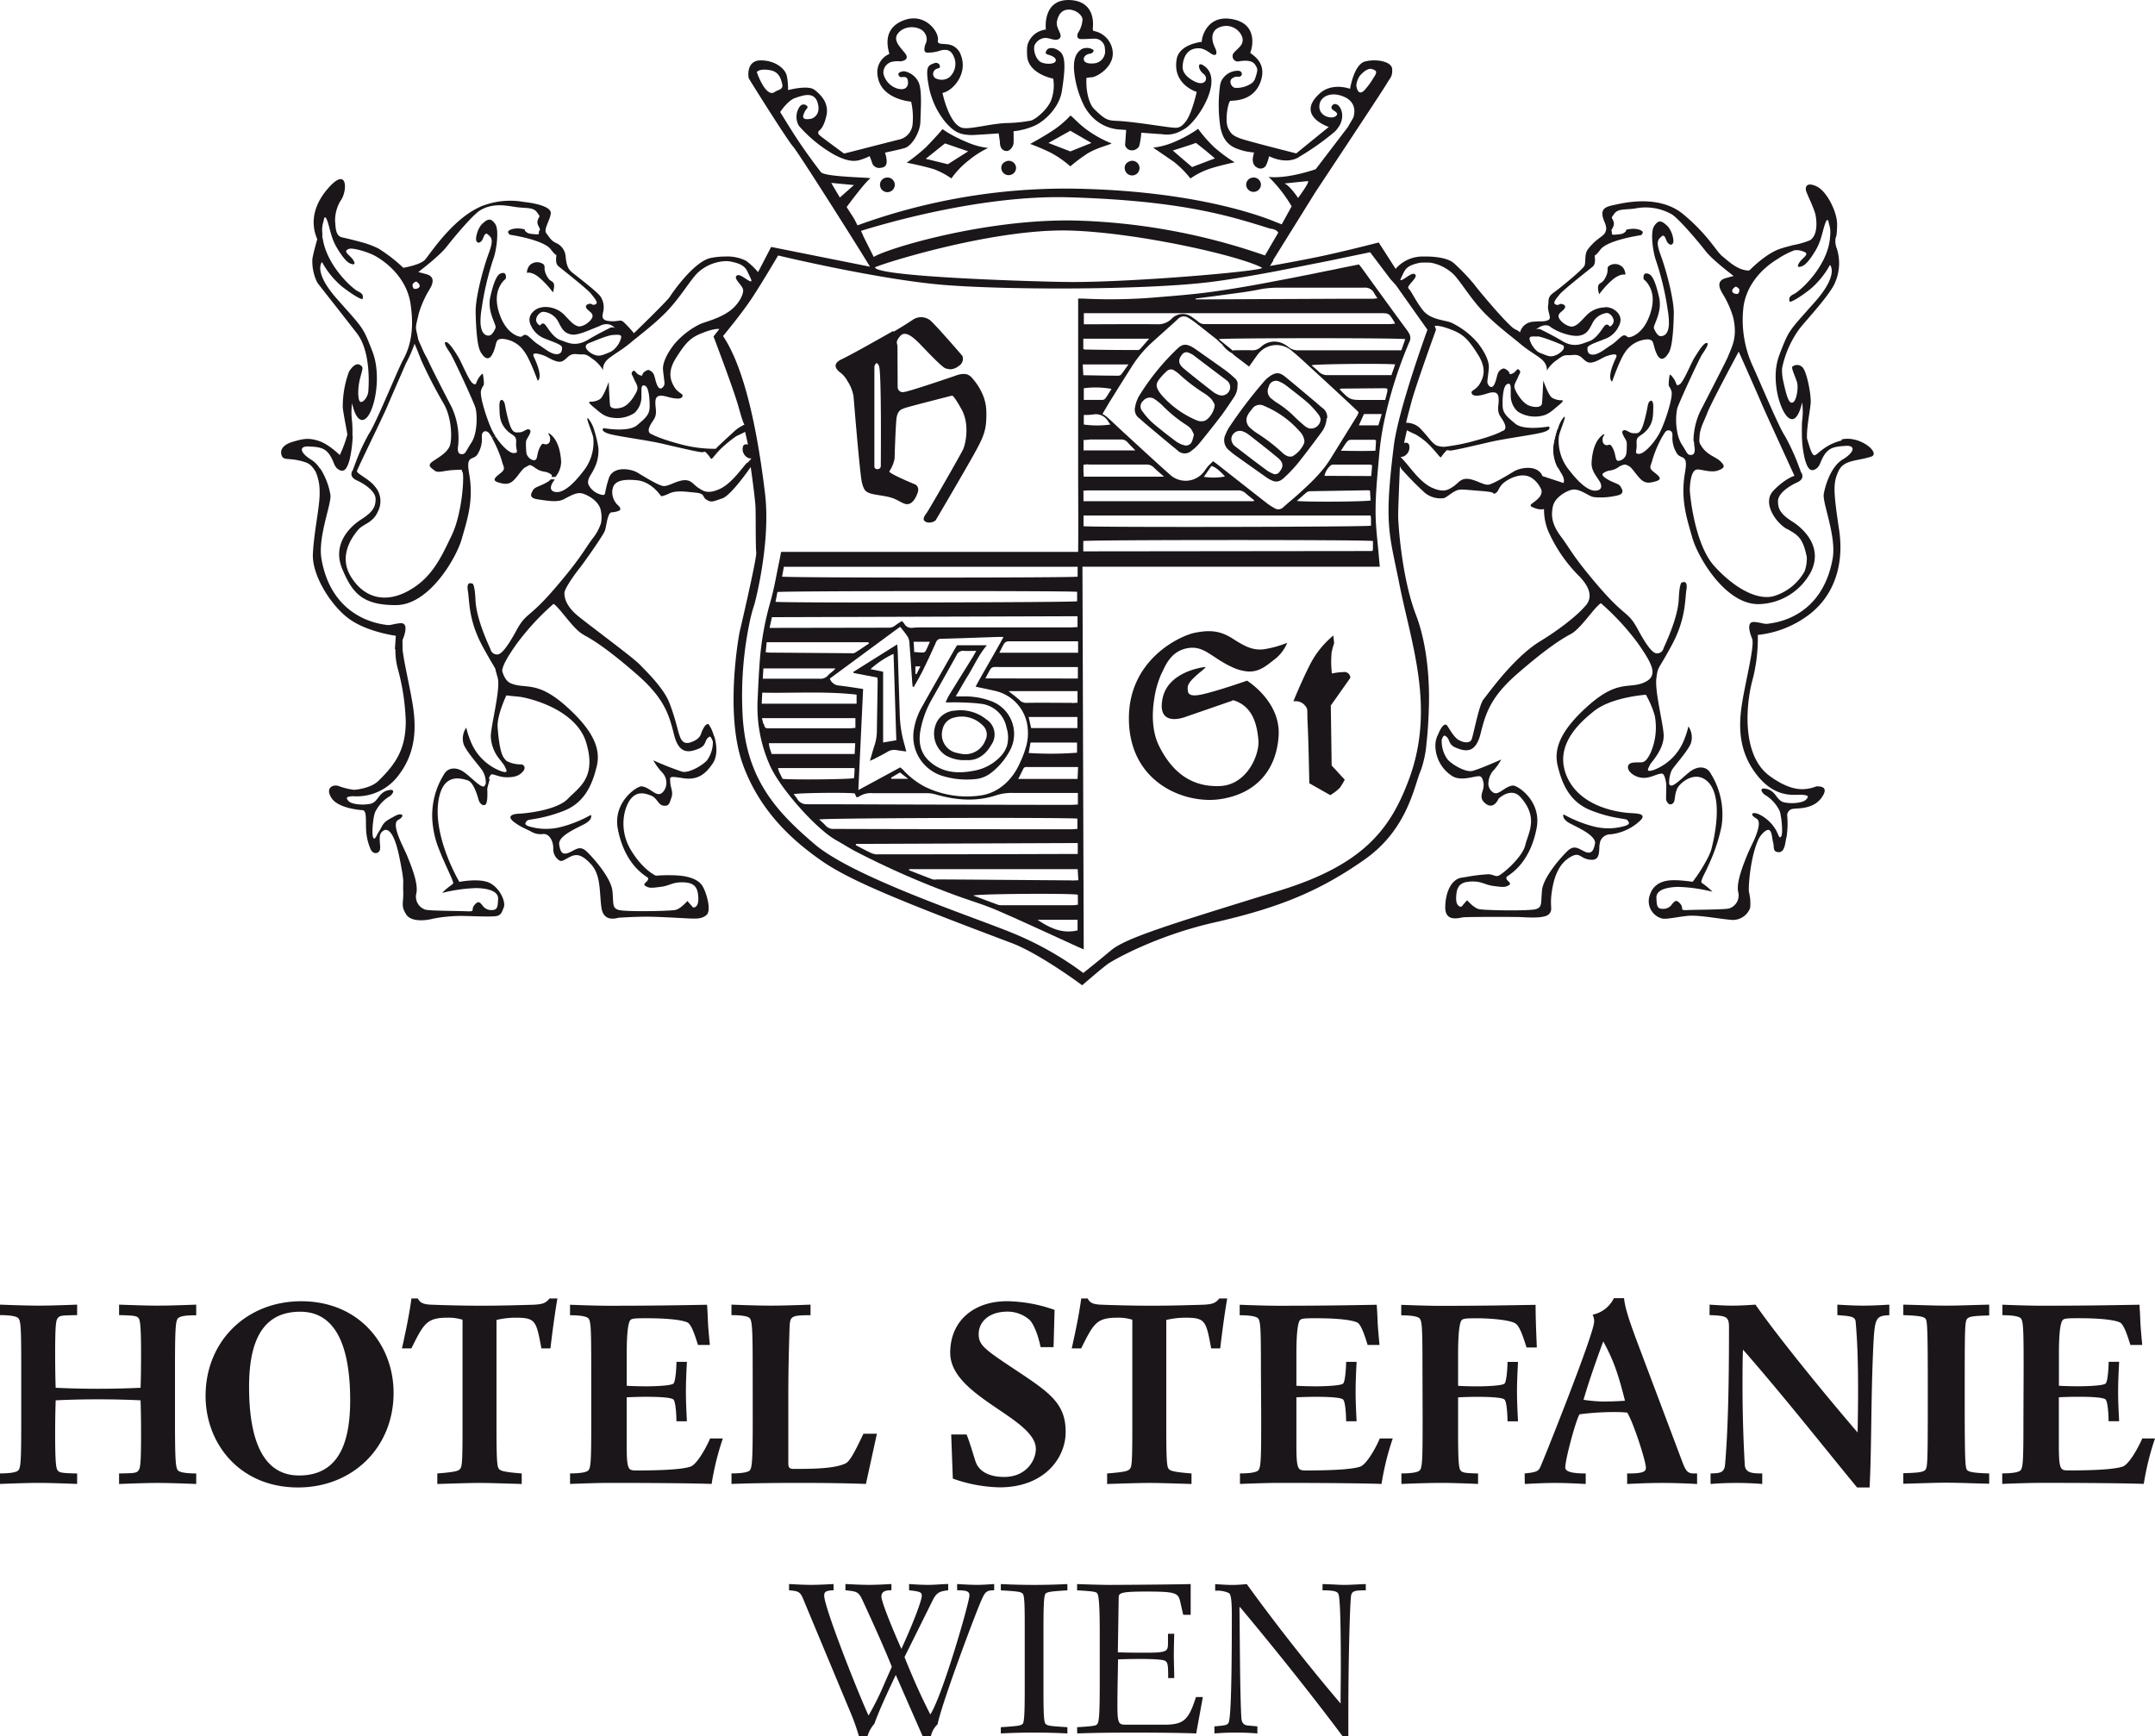<svg xmlns="http://www.w3.org/2000/svg" viewBox="0 0 545.07 439.2"><g id="Layer_2" data-name="Layer 2"><g id="Ebene_1" data-name="Ebene 1"><path d="M5.37,358.94c0,10.1-.07,12.31-.76,13-.5.5-2.21.75-4.61.75v2.66c3.47-.13,7.07-.26,9.85-.26,2.59,0,6.19.13,9.66.26V372.7c-3.47-.06-4.36-.18-4.8-.63s-.76-1-.76-9.28c0-4.23.07-6.38.13-8.59,2.78-.13,6.25-.25,10.73-.25s8,.12,10.74.25c.07,2.21.13,4.36.13,8.59,0,8.27-.26,8.72-.76,9.28s-1.33.57-4.8.63v2.66c3.47-.13,7.07-.26,9.66-.26,2.78,0,6.38.13,9.85.26V372.7c-2.4,0-4.1-.25-4.61-.75-.63-.7-.76-2.91-.76-13v-12.5c0-10.11.13-12.38.76-13s2.21-.76,4.61-.76V330c-3.47.13-7.07.25-9.85.25-2.59,0-6.19-.12-9.66-.25v2.65c3.47.07,4.36.19,4.8.63s.76,1,.76,9.29c0,3.47-.06,7.13-.13,8.46-2.72.12-6.19.25-10.74.25s-8-.13-10.73-.25c-.06-1.33-.13-5-.13-8.46,0-8.28.26-8.72.76-9.29s1.33-.56,4.8-.63V330c-3.47.13-7.07.25-9.66.25-2.78,0-6.38-.12-9.85-.25v2.65c2.4,0,4.11.25,4.61.76.69.63.76,2.9.76,13ZM63,350.79c0-11.36,3.28-19,12.94-19,10,0,12.63,10.81,12.63,22.42,0,11.37-3.28,19-12.94,19-10,0-12.63-10.8-12.63-22.42m-11,2.28c0,12.18,8.72,23.17,23.37,23.17,13.83,0,24.18-10.1,24.18-23.93,0-12.19-8.71-23.17-23.36-23.17-13.83,0-24.19,10.1-24.19,23.93m52.05-12c3.15-6.31,3.85-7.77,9.21-7.77a12.06,12.06,0,0,1,3.73.51v27.91c0,8.71-.19,9.34-.63,9.84s-1.07.77-5.75,1.14v2.66c4.49-.13,8.09-.26,10.67-.26s6.19.13,10.68.26V372.7c-4.68-.37-5.37-.69-5.75-1.14s-.63-1.13-.63-9.84V333.87a21.46,21.46,0,0,1,4.67-.57c5.24,0,5.37.7,6.69,7.77h2.28c.63-5.3,1.2-9.34,1.77-12.63h-2c-.95,1.2-1.77,1.45-3.92,1.58-4.49.13-8.52.25-13.39.25-4.48,0-9-.12-12.44-.25-2.08-.07-3-.44-3.53-1.58h-1.64c-.38,2.84-1,6.38-2.4,12.63Zm45.5,17.87c0,10.1-.06,12.31-.75,13-.51.5-2.21.75-4.61.75v2.66c3.47-.13,7.07-.26,10.1-.26,13.58,0,22.29.13,25.7.26a69.07,69.07,0,0,1,2.84-11.5h-3.22c-.88,2.09-3.28,6.57-5,7.14-2.52.82-8.9.95-13.57.95-2.15,0-2.53,0-2.53-6.7v-11.8c1.39-.07,3.16-.13,5-.13s6.19.06,6.82.69.76,4.42.76,5.5h2.65c-.13-2.53-.25-5.05-.25-7.51s.12-5,.25-7.52H171.1c0,1.07-.19,4.93-.76,5.49s-4.86.7-6.82.7-3.6-.06-5-.13v-8c0-3.91.19-7.89.95-8.65.38-.38,1.14-.44,4-.44,6,0,9.22.5,10.42,1.07.88.44,1.7,2.59,2.65,5.69h3c-.7-7.52-.32-4.49-.7-10.17-7.07.13-14.14.25-24.81.25-2.78,0-6.38-.12-9.85-.25v2.65c2.4,0,4.1.25,4.61.76.69.63.75,2.9.75,13Zm40.84,0c0,10.1-.13,12.31-.76,13-.5.5-2.21.75-4.61.75v2.66c3.48-.13,8.9-.26,17-.26s13.51.13,17,.26l2.78-12.7h-3.41c-2.33,4.93-3.47,7-4.54,7.52-2.84,1.33-8.15,1.38-13.14,1.38-1,0-1.32-.37-1.32-1.38V353.51c0-6.63.13-11.75.31-17.56.13-3,.25-3.28,5.31-3.28V330c-3.48.13-7.08.25-10,.25s-6.5-.12-10-.25v2.65c2.4,0,4.11.25,4.61.76.63.69.76,2.9.76,13Zm50.2,3.91L241,374a37.2,37.2,0,0,0,11.87,2.21c11.18,0,16.67-7.32,16.67-14,0-7.32-4.1-10-13-15.91-7.51-5-9-6.06-9-8.84,0-3.1,2.59-5.69,7.26-5.69a8.43,8.43,0,0,1,5.62,2.09c1.08,1.07,2.21,4,2.78,6.89h3.28l.26-9.42a37.52,37.52,0,0,0-12-2.2c-8.33,0-14.4,4.86-14.4,13.06,0,11.12,21.66,16.42,21.66,24.32,0,2.84-2.4,7.07-8,7.07-1,0-5.93,0-7.26-3.92-.38-1.14-1.51-5.05-2.27-6.82Zm32.87-21.78c3.15-6.31,3.85-7.77,9.22-7.77a12,12,0,0,1,3.72.51v27.91c0,8.71-.19,9.34-.63,9.84s-1.07.77-5.74,1.14v2.66c4.48-.13,8.08-.26,10.66-.26s6.19.13,10.68.26V372.7c-4.67-.37-5.37-.69-5.75-1.14s-.63-1.13-.63-9.84V333.87a21.55,21.55,0,0,1,4.67-.57c5.24,0,5.37.7,6.69,7.77h2.28c.63-5.3,1.2-9.34,1.77-12.63h-2c-.95,1.2-1.77,1.45-3.92,1.58-4.48.13-8.52.25-13.39.25-4.48,0-9-.12-12.43-.25-2.09-.07-3-.44-3.54-1.58h-1.64c-.38,2.84-1,6.38-2.4,12.63ZM319,358.94c0,10.1-.07,12.31-.76,13-.51.5-2.21.75-4.61.75v2.66c3.47-.13,7.07-.26,10.1-.26,13.58,0,22.29.13,25.7.26a69.07,69.07,0,0,1,2.84-11.5H349c-.88,2.09-3.28,6.57-5,7.14-2.52.82-8.9.95-13.57.95-2.15,0-2.53,0-2.53-6.7v-11.8c1.39-.07,3.16-.13,5-.13s6.19.06,6.82.69.76,4.42.76,5.5h2.65c-.13-2.53-.25-5.05-.25-7.51s.12-5,.25-7.52h-2.65c0,1.07-.19,4.93-.76,5.49s-4.86.7-6.82.7-3.6-.06-5-.13v-8c0-3.91.19-7.89.95-8.65.38-.38,1.13-.44,4-.44,6,0,9.22.5,10.42,1.07.89.44,1.7,2.59,2.65,5.69h3c-.7-7.52-.32-4.49-.7-10.17-7.07.13-14.14.25-24.81.25-2.78,0-6.38-.12-9.85-.25v2.65c2.4,0,4.1.25,4.61.76.69.63.76,2.9.76,13Zm40.83,0c0,10.1-.06,12.31-.76,13-.5.5-2.21.75-4.61.75v2.66c3.47-.13,7.08-.26,10.1-.26,2.72,0,6.32.13,9.29.26V372.7c-3-.06-3.85-.18-4.3-.63s-.75-1-.75-9.28v-9.34c1.33-.07,3.09-.13,4.92-.13s6.19.06,6.82.69.76,4.42.76,5.5h2.65c-.12-2.53-.25-5.05-.25-7.51s.13-5,.25-7.52h-2.65c0,1.07-.19,4.93-.76,5.49s-4.86.7-6.82.7-3.59-.06-4.92-.13v-8c0-3.91.19-7.89.94-8.65.39-.38,1.14-.44,4-.44s8.4.38,9.67,1.39c1.07.82,1.89,3.47,2.71,6h2.59c-.12-3.09-.31-7.38-.31-10.79-7.77.13-13.71.25-24.13.25-2.77,0-6.38-.12-9.85-.25v2.65c2.4,0,4.11.25,4.61.76.7.63.76,2.9.76,13Zm25.84,16.42c2.72-.13,5-.26,7.71-.26s5,.13,7.7.26V372.7c-3.85,0-5.17-.56-5.17-1.51,0-2.08,2.59-11.68,3.59-13.45a68.29,68.29,0,0,1,9.54-.57c.76,0,1.64.06,2.52.13,1.39,2,4.74,12.19,4.74,13.95,0,.82-.38,1.45-4.23,1.45h-.51v2.66c2.78-.13,5.37-.26,8.84-.26s6.07.13,8.85.26V372.7h-.76c-1.77,0-2.15-.69-3.22-3.59L414,339.18c-1.33-3.6-3-8.09-3.22-10.81H408.2a7.7,7.7,0,0,1-5.37,4.17,3.69,3.69,0,0,1,.38,1.77c0,3-12.57,34.42-13.58,36.69-.5,1.14-1,1.39-4,1.7Zm20.72-20.84a38,38,0,0,1-5.87-.45c1.57-5.36,3.72-11.36,5-14.77,2.39,4.42,3.59,7.45,5.49,15-.58.06-2.84.19-4.61.19m26-21.85c4.1.19,4.92.25,4.92,3,0,11.42-.13,25-1,34.86-.19,2.14-1.52,2.14-3.66,2.2v2.66c1.64-.13,3.85-.26,6.56-.26s4.87.13,6.51.26V372.7c-2.52,0-4.3-.12-4.42-2.2-.38-6.51-.57-13.71-.57-19.77,0-3.6,0-6.82.12-9.35,10,11.37,21.6,26.09,28.86,34.86h3.16c.51-9.66.32-21.28.88-34.42.39-8.46.51-9,4.11-9.15V330c-2.15.13-4.36.25-6.57.25s-4.35-.12-6.57-.25v2.65c3.23.25,4.49.32,4.62,1.64.5,5.44.62,11.43.62,17.37,0,3.6-.06,7.19-.12,10.67-7.26-8.4-20-23.93-25.83-32.33-1.95.13-3.85.25-5.81.25s-3.85-.12-5.8-.25Zm55.2,22c0,14.39-.07,16.22-.51,17s-2.08.89-5.68,1v2.66c5.3-.13,7.7-.26,10.86-.26s5.55.13,10.86.26V372.7c-3.6-.12-5.31-.31-5.68-1s-.51-2.65-.51-17v-3.92c0-14.4.06-16.23.51-17.05s2.08-.88,5.68-1V330c-5.31.13-7.7.25-10.86.25s-5.56-.12-10.86-.25v2.65c3.6.13,5.3.32,5.68,1s.51,2.65.51,17.05Zm24.19,4.29c0,10.1-.06,12.31-.75,13-.51.5-2.21.75-4.61.75v2.66c3.47-.13,7.07-.26,10.1-.26,13.57,0,22.29.13,25.7.26a69.07,69.07,0,0,1,2.84-11.5h-3.22c-.89,2.09-3.28,6.57-5,7.14-2.53.82-8.9.95-13.57.95-2.15,0-2.53,0-2.53-6.7v-11.8c1.39-.07,3.16-.13,5-.13s6.19.06,6.82.69.76,4.42.76,5.5H536c-.13-2.53-.26-5.05-.26-7.51s.13-5,.26-7.52h-2.65c0,1.07-.19,4.93-.76,5.49s-4.86.7-6.82.7-3.6-.06-5-.13v-8c0-3.91.19-7.89,1-8.65.38-.38,1.13-.44,4-.44,6,0,9.22.5,10.42,1.07.88.44,1.7,2.59,2.65,5.69h3c-.7-7.52-.32-4.49-.7-10.17-7.07.13-14.14.25-24.81.25-2.78,0-6.38-.12-9.85-.25v2.65c2.4,0,4.1.25,4.61.76.69.63.75,2.9.75,13Z" style="fill:#1a161a"/><path d="M233.36,439.14h2.1a5.85,5.85,0,0,1,1.69-3c1-5.21,9.89-28.9,11.26-31.79.79-1.68,1.16-2.1,3.05-2.1v-1.58c-1.42.1-2.89.21-4.31.21-1.69,0-3.37-.11-5.06-.21v1.58c2.74,0,3.11.42,3.11,1.31,0,1.74-6.79,25.31-9.89,30.1-2.27-4.42-4.37-9.1-6.53-14.52l7-14.1c1-2.05,1.63-2.53,4.05-2.79v-1.58c-1.47,0-3.15.21-5,.21s-3.52-.11-4.89-.21v1.58c2.89.31,3.21.52,3.21,1.42s-1.58,5.58-5.16,13.41c-3.1-7-5.05-12.2-5.05-13.2s.53-1.69,2.53-1.63v-1.58c-1.9.1-3.74.21-5.63.21s-4-.11-6-.21v1.58c3.16.31,3.36.42,4.52,2.94,1.9,4.11,5.42,11.85,7.21,16.42l-2,4.53a67.49,67.49,0,0,1-3.89,7.79c-3.11-6.79-11.21-27.47-11.21-30.31,0-.8.16-1.32,2.37-1.37v-1.58c-1.9.1-3.79.21-5.69.21s-3.73-.11-5.57-.21v1.58c2.57.21,2.89.42,3.79,2.73l11.94,28.63a52.59,52.59,0,0,1,1.95,5.58h2.15a8.18,8.18,0,0,1,1.74-3.16c1.16-3.21,2.74-6.69,5.42-12.37Zm19.78-.68c2.16-.11,4.84-.21,8.43-.21s6.26.1,8.41.21v-1.58c-4.05-.26-5-.31-5.52-.84s-.53-3.79-.53-9.63V412.73c0-5.84.05-9.16.53-9.63s1.47-.58,5.52-.84v-1.58c-2.15.1-4.84.21-8.41.21s-6.27-.11-8.43-.21v1.58c4.06.26,5,.31,5.53.84s.52,3.79.52,9.63v13.68c0,5.84-.05,9.15-.52,9.63s-1.47.58-5.53.84Zm19.32,0c4.05-.15,8.57-.21,14.36-.21s11.73.06,15.74.21l1.68-9.21H302.5c-1.84,5.74-3,7-8.05,7H285c-2,0-2.37-.05-2.37-4.89,0-3.9.11-7.74.16-11.63,1.53-.06,3.74-.11,5.84-.11,1.68,0,3.32.05,4.53.16,2.21.26,2.31.26,2.31,4.68H297c0-1.73-.1-4.31-.1-5.73,0-1.84.05-3.53.1-5.48h-1.58v2.27c0,2.21-.16,2.52-5.84,2.52-3.16,0-5.42-.05-6.84-.1l.21-13.68c0-1.26.1-1.69,6.89-1.69,8.05,0,8.21.37,8.79,3.05l.64,2.84h1.89v-7.78c-3.21.1-17.74.21-20.37.21-1.94,0-5.78-.11-8.36-.21v1.58c4.52.26,4.84.42,5.1.79s.63,1.47.63,9.78v13.48c0,8.31-.26,9.25-.63,9.78-.26.37-.58.53-5.1.79Zm34.73,0c1.57-.11,2.79-.21,5.36-.21,2.74,0,4,.1,5.48.21v-1.79l-2.37-.21c-1.42-.1-1.64-1.16-1.69-2.1-.36-6.53-.36-20.05-.47-27.79l.11-.1c8.15,9.73,18.25,22.31,26,32.73h1.43v-5c0-16.73.47-30,.73-30.78.31-1,.95-1.16,3.68-1.16v-1.58c-1.84.05-3.68.21-5.57.21-1.27,0-2-.11-5.37-.21v1.58c3.16,0,3.63.36,3.95.79s.68,3.1.68,19c0,3.16-.06,5.69-.06,8.85-7.52-8.85-15.94-19.43-23.73-30.21-1.15.1-2.41.21-3.57.21-1.48,0-2.95-.11-4.42-.21v1.68a7,7,0,0,1,3.47.58c.42.32.74,1.16.74,5.68,0,24-.53,26.79-.9,27.26s-.68.53-3.52.79Z" style="fill:#1a161a"/><path d="M438.65,69.1c.32-.07,0,0,0,0l0,0" style="fill:#1a161a"/><path d="M410.33,67.48a3,3,0,0,1,.79,2S410,69.06,408,70.63a22.17,22.17,0,0,0-3.51,3.8s-.57-1.65-.14-2.37.93-.28,1.79-2,.15-2.08.72-2.72a2.68,2.68,0,0,1,3.43.14" style="fill:#1a161a"/><path d="M394,108.42a26.62,26.62,0,0,0-1.1,4.59,10,10,0,0,0,1.21,5.51" style="fill:#1a161a"/><path d="M384.71,83.54a.1.1,0,0,1,0,.09.27.27,0,0,1,0-.09" style="fill:#1a161a"/><path d="M341.54,171.46l-4.94,7,.22,15.17,3.31,3.59a19.08,19.08,0,0,1-1.2,2,11.51,11.51,0,0,1-2.47,1.9l-5.29-3s-.21-11.07-.42-15,.21-3.67-.85-4.86a3.11,3.11,0,0,0-2.76-.85s1.91-4.8,4.24-9.38a23.07,23.07,0,0,1,5.86-7.27l.21,1.9a22,22,0,0,0-.63,2.33,24.19,24.19,0,0,0,.07,5.37,15.06,15.06,0,0,1,2.89-.36,1.48,1.48,0,0,1,1.76,1.41" style="fill:#1a161a"/><path d="M325.59,162.57a10.22,10.22,0,0,1-3.52,4.45c-2.05,1.64-3.81,3-6.49,2.82a11.43,11.43,0,0,1-4-1.13c-5.22-2.4-7.05-5.58-11.36-4.73s-5.57,4.73-6.49,6.49a24.5,24.5,0,0,0-1.77,6.2c-.6,3.68-.67,8.31,1.27,12.15,3.53,7,8.61,10.31,15.39,10s10-7.91,9.67-11.64-1.32-8.42-6.14-10c-.43-.14-.5.07-.5.07l-11.86,4.1s-7,2.75-5.81-4.27c0-.18.06-.35.1-.53,1.39-6.53,9.81-7.76,10.73-7.83s-4.42,3.2-4.4,5.15c0,1.24-.19,2.68,4,1.69s11-3.39,11-3.39,8.53,5.23,8,13.91-5.7,14.8-15,16.09c-8.62,1.19-22.65-4-22.87-20.11-.21-15.39,13.2-21.32,16.65-22s6.22-.71,9.6,1.48,5.3,3,7.91,2.68a25.93,25.93,0,0,0,5.85-1.62" style="fill:#1a161a"/><path d="M318.93,46.73a1.87,1.87,0,0,1-3.72.2,1.81,1.81,0,0,1,1.57-2,1.83,1.83,0,0,1,2.15,1.76" style="fill:#1a161a"/><path d="M306.85,37a36.06,36.06,0,0,0,5.44,4.06s-3.49.71-6.27,1.61a19.23,19.23,0,0,0-4.92,2.48A25.32,25.32,0,0,0,297,41c-1.88-1.32-5.33-3.65-5.33-3.65a19.51,19.51,0,0,0,5.82-1.65,31.05,31.05,0,0,0,5.56-3.12,31.5,31.5,0,0,0,3.8,4.39m-5.34,5.29,5.79-2.2s-4.81-4.06-4.89-3.91-5.78,1.92-5.78,1.92Z" style="fill:#1a161a"/><path d="M288.22,42.51a1.87,1.87,0,0,1-3.73.19c-.22-1.66,1.57-2,1.57-2a1.84,1.84,0,0,1,2.16,1.77" style="fill:#1a161a"/><path d="M281.08,36.23c.47.19-3.71,1.09-6.11,2.66a40.54,40.54,0,0,0-4.25,3.19,26,26,0,0,0-4.79-3.37,49.65,49.65,0,0,0-5.37-2.3s2.93-1.59,5.29-3.11a24.55,24.55,0,0,0,4.83-4c.17-.34,1.86,1.85,4.33,3.6a28,28,0,0,0,6.07,3.34m-10.36,2.06,5.34-2.14-5.34-3.09-5.54,3.09Z" style="fill:#1a161a"/><path d="M257,42.51a1.87,1.87,0,0,1-3.72.19c-.22-1.66,1.56-2,1.56-2A1.84,1.84,0,0,1,257,42.51" style="fill:#1a161a"/><path d="M246.06,36.54a17.89,17.89,0,0,0,3.88.88A23.88,23.88,0,0,0,245,40.58a21.49,21.49,0,0,0-4.36,4.55,19.89,19.89,0,0,0-4.39-2.32c-2.73-.85-6.92-1.66-6.92-1.66a46.33,46.33,0,0,0,4.79-3.83c1.6-1.6,4.07-4.33,4.17-4.57s.75.47,2.17,1.22a40.75,40.75,0,0,0,5.58,2.57m-6.3,5,5.14-3.26s-5.79-2-5.88-2l-4.85,3.89Z" style="fill:#1a161a"/><path d="M222.78,118a.81.81,0,0,1-.89.66.67.67,0,0,1-.73-.74V92.68s.52-1.76,1.18-.07.44,25.35.44,25.35M245.4,95.19c-1.18-1.25-3.76-.15-3.76-.15l-.63.22c-2.42.82-11.14,3.78-12.41,3.91A1.29,1.29,0,0,1,227.05,98S227,89,227,87.82s-.67-1.18.67-2.8a.86.86,0,0,1,.13-.14h0c1.33-1.34,3.43.75,4.29,1.54s6.11,6.56,7.14,6.78a5.72,5.72,0,0,0,1.2.21,3.51,3.51,0,0,0,2-.8,2.11,2.11,0,0,0,1-2.58s-5.31-6.19-7.67-8.55a3.72,3.72,0,0,0-4.78-.66s-2.22,1.5-4.92,3.06l-.22-.12c-4.55,2.59-10.78,6.08-12.91,7.09-2.37,1.1-1.65,2.34-.59,3.23a6.6,6.6,0,0,1,2,2.29,10,10,0,0,1,1.55,3.9S217.47,119.8,218,122s1.1,2.43,2.13,2.8,3.76.59,5.38,1.1,2.79,1.55,3.83,1.62,2-.8,2.73-2.79-1-2.36-1-2.36-6.56-2.73-6.12-3.17a8.49,8.49,0,0,0,1.33-3.24c0-.66.21-7.07.43-9.72s1.48-2.73,2.07-3,12-3.17,12-3.17.3-.37,2.43,3.47,1,8.84.37,10.17-8.55,15.17-9.21,16.06-1.25,1.76-.07,2.29a2.55,2.55,0,0,0,2.36-.45s6.77-11.49,9.57-16.5,3.32-6.49,3.25-11-2.88-7.74-4.06-9" style="fill:#1a161a"/><path d="M226.32,46.73a1.87,1.87,0,0,1-3.73.2,1.81,1.81,0,0,1,1.57-2,1.84,1.84,0,0,1,2.16,1.76" style="fill:#1a161a"/><path d="M141.93,116.71a6.12,6.12,0,0,1-1.45,3.93l-1,0c.38-.52-.23-.76-.83-1.07-.83-.41-1.75-.1-3.3-1.23s-1.44-.62-2.36-.21-1.85,2.16-3,3.29-2.16,1.14-3.9.62-.93-1.23.52-2.37.71-1.44.3-3.18a30.8,30.8,0,0,0-2.53-5.84l1-.17c1.4,2.15,3.43,4.17,4.59,4.12,1.43-.08.43-.58.58-2.65s-1.07-1.58-2.65-3.43-1.51-3.52-1.58-5.59.64-2,1.07-1.43.29,1.43,1.22,4.86,1.72,3,2.79,3,1.87-1.14,2.58-.65-.78,2.16-.93,2.94a18,18,0,0,0,.07,2.65c0,1.21,1.36,2.29,2.15,2.08s.43-1.58,1.29-3.23.93-.42,1.93-.85.57-1.94.57-1.94-.83-1.25.08-.57c.66.5,2.5,2.08,2.79,6.95" style="fill:#1a161a"/><path d="M140,71.59c.42.71-.15,2.36-.15,2.36a22.23,22.23,0,0,0-3.51-3.79c-1.93-1.58-3.07-1.14-3.07-1.14a3,3,0,0,1,.78-2,2.72,2.72,0,0,1,3.44-.15c.57.65-.14,1,.72,2.73s1.36,1.28,1.79,2" style="fill:#1a161a"/><path d="M105.74,68.79l0,0s-.28-.1,0,0" style="fill:#1a161a"/><path d="M354.44,88.6H353c-8.22,0-16.44,0-24.66,0a3.55,3.55,0,0,1-2.38-.77,6.9,6.9,0,0,0-1.86-1.11,5,5,0,0,0-5.2,1.06,3.08,3.08,0,0,1-2.33.82c-1.4-.06-2.81,0-4.22,0-.26,0-.53,0-.62.18,0-.06.14.12.14,0-.63-.66-2.48-2-3.59-3,1-.29,44.9-.34,47.15,0l-1,2.87M352,94.88H350.5c-4.87,0-9.73,0-14.59,0a3,3,0,0,1-2.43-.94c-.53-.54-1.15-1-1.76-1.55.93-.32,18.59-.5,21.16-.21-.31.91-.59,1.71-.93,2.68m-1,4c-.18.74-.38,1.49-.59,2.31H345c-3.56,0-3.56,0-6.17-2.7a1.55,1.55,0,0,1,.47-.18l10.89-.09a5,5,0,0,1,.69.1,2.2,2.2,0,0,1,0,.56m-2.29,8.73H343.7l1.29-2.87h4.5c-.31,1.07-.58,1.95-.86,2.87m-.74,6.42c-2.82.1-5.59.06-8.72,0,.64-1,1.05-1.66,1.55-2.29a1.3,1.3,0,0,1,.89-.48c2,0,4.08,0,6.12,0,.07,0,.15.09.32.19-.05.75-.09,1.55-.16,2.55m-.64,25.2-.14.13s-.07.07-.1.07l-71.42.08H274v-2.61c1-.32,71.9-.36,73.27,0Zm-61.83-47c-.66.93-1.21,1.73-1.8,2.51a1,1,0,0,1-.69.34c-2.93,0-5.85-.07-8.92-.12-.06-1-.1-1.81-.15-2.73ZM274,85.67h16.67c-.91,1-1.62,1.9-2.38,2.7a1.1,1.1,0,0,1-.76.17q-6.54,0-13.08-.13a1.89,1.89,0,0,1-.45-.13ZM335,120.36a4.83,4.83,0,0,1,1.65-2.69,1,1,0,0,1,.64-.15l9.27,0a1.89,1.89,0,0,1,.49.18c-.06.87-.14,1.75-.22,2.71Zm-7,6.35c1-.85,1.72-1.55,2.52-2.19a1.54,1.54,0,0,1,.87-.27c4.86-.09,9.72-.16,14.58-.24a4.19,4.19,0,0,1,.55.09l.15,2.48c-1,.32-15.85.44-18.67.13m-53.93,3.69h72.6a5.24,5.24,0,0,1,.1.71c0,.63,0,1.26,0,1.86-1.05.33-70.54.44-72.71.13Zm30.43-9.79,1.9-2.75c.91.22,2.07,1.14,3.44,2.67a15.85,15.85,0,0,1-5.34.08m-30.46,3.49c.47,0,.91-.06,1.35-.06q18.81,0,37.6,0a2.82,2.82,0,0,1,2.1.74c.66.62,1.4,1.16,2.1,1.74,0,.08-.05.17-.08.25H274.05Zm1.24-6.6,14.68,0a2.45,2.45,0,0,1,1.83.71c.77.75,1.6,1.45,2.64,2.36H274.11c0-.58-.06-1.06-.07-1.54s0-.9,0-1.47a10.24,10.24,0,0,1,1.26-.11m.27-6.28c2.63,0,5.26,0,7.9,0a2.12,2.12,0,0,1,1.78.76c.56.64,1.18,1.22,1.92,2H274.07v-2.63c.51,0,1-.09,1.49-.09m-1.43-10v-3a22.36,22.36,0,0,1,7,.16c-.48.77-.94,1.55-1.45,2.29a1.21,1.21,0,0,1-.74.49c-1.57,0-3.14,0-4.8,0m2.23,3.72a3.57,3.57,0,0,1,4,1.86c.14.22.32.42.49.65a24.21,24.21,0,0,1-6.73,0v-2.42a15.42,15.42,0,0,0,2.28-.11m35.4-15.29c1.59,1.28,2.42,1.83,4.11,3.16.76-1,1.6-2.29,2.32-3.21a5.89,5.89,0,0,1,8.22-1c1.62,1.31,3.16,2.73,4.69,4.15q6,5.49,11.88,11a7.69,7.69,0,0,1,.61.64,5.86,5.86,0,0,1-.36.85q-3.41,5.51-6.82,11c-2.15,3.43-5.09,6.14-8.05,8.83-1.25,1.12-2.56,2.18-3.81,3.3a1.74,1.74,0,0,1-2.24.25,16.77,16.77,0,0,1-1.93-1.25q-6.18-4.83-12.33-9.68c-.38-.31-.79-.59-1.26-.95-.46.45-.89.85-1.28,1.28s-.6.79-.9,1.19a5.84,5.84,0,0,1-8.81.87c-3.94-3.49-7.79-7.08-11.68-10.64-1.4-1.29-2.77-2.61-4.19-3.89a7.91,7.91,0,0,0-1.13-.75c.69-1.18,1.18-2,1.7-2.89,1.95-3.12,3.89-6.24,5.87-9.34a29.42,29.42,0,0,1,5.21-6.09c2.11-1.93,4.27-3.81,6.37-5.75a2,2,0,0,1,2.6-.23,18.34,18.34,0,0,1,1.8,1.22c1.7,1.33,3.39,2.68,5.08,4,.69.54.92.91,1.62,1.45a7.22,7.22,0,0,0,2.71,2.38c0,.15,0,.07,0,.08M274.14,79.22h74.94c2.17,0,2.18,0,3.34,1.81.14.22.25.47.46.84-.51,0-.89.11-1.27.11l-46.86,0a2.36,2.36,0,0,1-1.62-.55,14.47,14.47,0,0,0-1.53-1.14,3.89,3.89,0,0,0-5.3.38,4.81,4.81,0,0,1-3.66,1.35c-5.63-.07-11.26,0-16.89,0h-1.61Zm35-4.58c3.15-.44,6.32-.79,9.42-1.43a24,24,0,0,1,5-.44c7.14,0,14.27,0,21.4,0a2.53,2.53,0,0,1,2.63,1.42c.21.39.48.75.82,1.27-.47,0-.8.11-1.13.11l-7.77,0L319,75.66l-15.26.07h-1.33l0-.21c2.25-.29,4.48-.56,6.71-.88M271.18,222.69l-25.88-.2-8.31-.05a3.23,3.23,0,0,1-1.08,0c-2-.75-4-1.55-6-2.33,0-.09.05-.18.08-.26h42.6c.05,1,.1,1.8.16,2.81-.58,0-1.07.06-1.55.06m1.44,6.14c-.4,0-.79.11-1.18.11H253.59a3.51,3.51,0,0,1-1.08-.09c-2.07-.75-4.14-1.54-6.36-2.37,1.66-.45,25.34-.59,26.47-.19Zm-.09,6.47c-3.75.91-6.9-.49-10.13-2.68h10.13ZM222,216.13a4.38,4.38,0,0,1-1.81-.44c-1.27-.59-2.5-1.27-3.74-1.92,0-.1.05-.2.08-.31l56.07-.22V216c-.48,0-34.16.12-50.6.09m-11.17-6.42a2.49,2.49,0,0,1-2-.85,22.3,22.3,0,0,0-1.63-1.54c1.2-.39,63.33-.55,65.31-.21v2.61c-.57,0-1.05.08-1.53.08q-30.06,0-60.12-.09m-6.51-6.27a2.68,2.68,0,0,1-2.7-1.32,9.65,9.65,0,0,0-.91-1.19c1-.34,13-.47,15.43-.21l.49,1a2.11,2.11,0,0,0,.53-.15,5.58,5.58,0,0,1,3.61-.9c4.58,0,9.17,0,13.76,0a7.74,7.74,0,0,1,2.13.32c5.12,1.47,10.27,1.9,15.4.17a12.74,12.74,0,0,1,4.13-.55h16.41v2.94c-.6,0-1.12.07-1.65.07q-14.66,0-29.3-.06c-12.44,0-24.88-.09-37.33-.09M197,195a5.92,5.92,0,0,1-.22-.72h19.35c0,.37.05.6,0,.82,0,.58-.08,1.17-.13,1.73-1.15.3-15.38.45-18.05.18-.32-.63-.66-1.31-1-2m-2.32-6.09a6.43,6.43,0,0,1-.16-.93h21.84c-.05,1-.09,1.83-.14,2.72h-21c-.19-.59-.4-1.19-.58-1.79m-1.5-5.82c-.13-.43-.22-.87-.38-1.46h23.65v2.47c-.42,0-.8.11-1.19.11H194.68c-1.16,0-1.17,0-1.49-1.11m-.42-7.91c8,.17,15.93-.4,23.89.5V178h-24c.05-1,.09-1.81.14-2.76m.32-6.16H211.3c-.57.78-1.37,1.15-1.89,1.78a2.46,2.46,0,0,1-2.17.81c-4.27,0-8.53,0-12.8,0h-1.51c.06-1,.11-1.75.16-2.58m.83-6.64c4.33,0,8.61,0,12.89,0s8.57,0,12.86,0c0,.11.07.22.11.33-1.19.79-2.37,1.6-3.58,2.35a1.89,1.89,0,0,1-.93.1l-20.68-.16a8.41,8.41,0,0,1-.93-.11c.09-.83.17-1.62.26-2.56m1.33-6.29,77.29-.24v2.75c-.51,0-1,.07-1.55.07l-36.78,0c-1.09,0-2.18,0-3.27.09a2.09,2.09,0,0,1-2.27-1.09,3.92,3.92,0,0,0-.56-.61c-.56.37-1.13.71-1.66,1.11a2.53,2.53,0,0,1-1.76.58h-.41l-27.92.05h-1.71c.22-1,.4-1.8.6-2.75m1.39-6.32c1.06-.29,74.28-.34,75.8-.05v2.39c-1,.3-74.28.46-76.29.13.17-.83.33-1.66.49-2.47m1.63-6.39h74.3v2.5c-1.11.31-72.38.31-74.75,0,.14-.81.29-1.61.45-2.5m74.42,18.89v2.85H252.77c.45-.87.81-1.7,1.29-2.44a1.46,1.46,0,0,1,1-.44c1.18,0,2.36,0,3.53,0h14.07Zm-13.87,32.22c.29-.59.84-.45,1.31-.45h12.56c-.05,1.1-.09,2-.14,3h-15c.46-.91.87-1.71,1.26-2.51m-9.57-22.91c.53-1,.9-1.74,1.35-2.46a1.21,1.21,0,0,1,.77-.41,10.59,10.59,0,0,1,1.49,0h19.78v2.9Zm21.88,6.18c-3.85,0-7.7-.06-11.55,0a2.23,2.23,0,0,1-1.67-.68c-.82-.77-1.74-1.43-2.82-2.29h17.46v2.95c-.54,0-1,.07-1.42.07m1.3,10v2.56a86.64,86.64,0,0,1-12.23.07c.16-.9.3-1.7.46-2.63Zm-11.61-3.67c-.22-.95-.41-1.82-.64-2.81h12.34v2.81Zm-28-15.62c-.38.76-.69,1.36-1,2l-.28-.09v-1.88Zm-1.59-3.62c0-.86-.09-1.68-.14-2.59h4.12c-.42.93-.73,1.71-1.13,2.44a.9.9,0,0,1-.69.28c-.67,0-1.34-.07-2.16-.13M229.71,197h-4.24l-.09-.28,2.25-1.33,2.08,1.61m-1-2c-.29-.28-.59-.55-1-.9l-10.61,5.75c.41-8.68.81-17.08,1.21-25.58-2.11-.31-4.07-.64-6.05-.86a2.65,2.65,0,0,1-2.37-1.77l17.77-13.1a26.14,26.14,0,0,1,2,2.62,4.19,4.19,0,0,1,.38,1.83c.24,3,.45,6.07.66,9.1,0,.53.1,1.06.15,1.59l.29.08c.84-1.54,1.73-3,2.5-4.62,1.08-2.2,2.1-4.43,3.1-6.67a1.31,1.31,0,0,1,1.33-.89c4.77-.13,9.53-.31,14.3-.47.4,0,.8,0,1.45,0-2.34,4.36-4.81,8.4-7.06,12.58,1.78.38,3.42.71,5,1.08a10.62,10.62,0,0,1,8.21,9.86,12,12,0,0,1-.29,3.64A24.75,24.75,0,0,1,258,192.9c-1.82,4.22-5.24,7.51-9.72,8.27a24.23,24.23,0,0,1-14.2-2.1,20.14,20.14,0,0,1-5.42-4.07M356.24,84c-3.92-5.29-7.77-10.64-11.65-16-.29-.4-.6-.79-.86-1.11-7.34,1.46-14.57,3-21.83,4.34-5.18,1-10.37,1.9-15.58,2.61-4.67.64-9.38,1-14.09,1.39a137.06,137.06,0,0,1-18.24.3c-.39,0-.78,0-1.29,0V97q0,10.63,0,21.27c0,7.06.07,14.13,0,21.33H197.56c-.15.78-.26,1.45-.4,2.11-.73,3.46-1.31,7-2.26,10.37a75.09,75.09,0,0,0-2.65,14.15c-.31,3.8-.49,7.62-.65,11.43a36.29,36.29,0,0,0,3,15.64c2.44,5.86,11.86,16.44,16.92,19.24,1.63.91,3.19,1.92,4.84,2.79a214,214,0,0,0,25.55,11.2c3.4,1.26,6.91,2.27,10.24,3.71,6.83,2.95,13.57,6.12,20.35,9.2l1.61.71c-.11-32.4-.21-64.55-.32-96.8H334c5,0,10,0,15,0l-.2-2.08c-.31-4-.89-8-.87-12.08,0-4.57.48-9.16.87-13.72a75.62,75.62,0,0,1,1.11-8,108.86,108.86,0,0,1,6.53-20.89,2.27,2.27,0,0,0-.27-2.58" style="fill:#1a161a"/><path d="M311.15,98.06a2.15,2.15,0,0,0-.92-1.88Q306,93,301.76,89.77a5.27,5.27,0,0,0-1.09-.54,1.31,1.31,0,0,0-1.68.46c-1.05,1.24-1,2.34.42,3.52,2.4,2,4.88,3.93,7.35,5.86a5.54,5.54,0,0,0,1.55.84,2.13,2.13,0,0,0,2.84-1.85M302,110a7.82,7.82,0,0,0-.68-1.41,5,5,0,0,0-1.32-1.14,34.77,34.77,0,0,1-6-4.9,13.5,13.5,0,0,0-2-1.62,2.13,2.13,0,0,0-2.83.43,1.86,1.86,0,0,0-.2,2.7,17.85,17.85,0,0,0,2.5,2.84c1.89,1.63,3.86,3.16,5.85,4.65a6.22,6.22,0,0,0,2.16,1.06,1.61,1.61,0,0,0,2.06-1.11c.17-.41.25-.86.44-1.5m5.26-7.6a6.08,6.08,0,0,0-.83-1.43,9.32,9.32,0,0,0-1.89-1.53,43.48,43.48,0,0,1-6.26-4.8,8.78,8.78,0,0,0-1.19-.89,1.45,1.45,0,0,0-1.89.08,14.7,14.7,0,0,0-1.69,1.75c-1.19,1.41-1.22,2.15-.21,3.65.18.25.37.51.57.75a24.35,24.35,0,0,0,8.89,6.36,2.94,2.94,0,0,0,1.83.13c1.17-.31,2.63-2.46,2.67-4.07M313,97.46a5.06,5.06,0,0,1-.88,3c-1,1.52-2,3-3.08,4.49q-2.81,3.68-5.74,7.26a10.18,10.18,0,0,1-1.89,1.76,2.54,2.54,0,0,1-3.6-.07c-2.65-2.14-5.24-4.35-7.85-6.53-.63-.53-1.22-1.09-1.86-1.61a2.7,2.7,0,0,1-1-2.79,8.82,8.82,0,0,1,1-2.8,59.86,59.86,0,0,1,9.65-11.93c1.32-1.27,2.21-1.32,3.82-.45.27.16.54.33.8.51,2.52,1.78,5.05,3.54,7.56,5.35a24.06,24.06,0,0,1,2.37,2,1.86,1.86,0,0,1,.72,1.77" style="fill:#1a161a"/><path d="M311.44,111.06a2.54,2.54,0,0,0,1.18,2q3.87,3,7.78,5.9a6.39,6.39,0,0,0,1.43.78,1.31,1.31,0,0,0,1.88-.52c1-1.2.87-2.28-.49-3.41-2.39-2-4.86-3.91-7.32-5.83a5.58,5.58,0,0,0-1.66-.9,2.17,2.17,0,0,0-2.8,1.94m22.6-5a3.55,3.55,0,0,0-.5-1.11,23.6,23.6,0,0,0-2.63-2.92c-1.74-1.52-3.58-2.91-5.41-4.33a7.58,7.58,0,0,0-1.85-1.11,1.88,1.88,0,0,0-2.76,1.33,2.39,2.39,0,0,0,.91,3.11,8,8,0,0,0,1.19.89,24.62,24.62,0,0,1,4.55,3.65c.74.73,1.53,1.42,2.32,2.09a3.9,3.9,0,0,0,1.15.7,2.4,2.4,0,0,0,3-2.3m-4.06,5.7a4.12,4.12,0,0,0-1.19-2.57,24.52,24.52,0,0,0-9-6.47,2.33,2.33,0,0,0-3.12.84c-.95,1.13-1.85,2.32-1.07,3.92a3.18,3.18,0,0,0,.79.93,13.81,13.81,0,0,0,1.62,1.23,43.4,43.4,0,0,1,6.25,4.8,4.65,4.65,0,0,0,1.32.93,2,2,0,0,0,1.4.07,7.17,7.17,0,0,0,2.86-3.18,1.78,1.78,0,0,0,.1-.5m5.64-5.95a6.3,6.3,0,0,1-1.28,3.53c-2,2.7-4,5.39-6.1,8a35.6,35.6,0,0,1-3.28,3.45c-1.38,1.3-2.28,1.34-3.93.41a5.5,5.5,0,0,1-.57-.36q-4.06-2.86-8.11-5.75A16.2,16.2,0,0,1,311,114a3.25,3.25,0,0,1-1-4.15,9.83,9.83,0,0,1,1-1.93,115.74,115.74,0,0,1,8.75-11.47,8.1,8.1,0,0,1,1.41-1.27c1.43-1,2.44-1.07,3.83.06,2.57,2.08,5.09,4.23,7.63,6.36.66.55,1.29,1.14,2,1.69a2.84,2.84,0,0,1,1.07,2.53" style="fill:#1a161a"/><path d="M239.18,177.64c.29-.6.51-1.19.83-1.71,2-3.28,4.06-6.56,6.09-9.83.25-.41.47-.84.83-1.47-1.2,0-2.15.06-3.08,0a1.8,1.8,0,0,0-1.92,1.13c-2.13,3.85-4.3,7.68-6.46,11.51a25.06,25.06,0,0,0-2.54,6.87c-.75,3.36-.29,6.46,2.55,8.76,3.18,2.58,6.81,2.83,10.82,2.06a12.1,12.1,0,0,0,6.92-3.79,6.85,6.85,0,0,0,1.53-2.7,8.23,8.23,0,0,0-.17-4.43,7.45,7.45,0,0,0-6.7-6.05c-1.62-.21-3.26-.26-4.89-.32-1.2-.05-2.41,0-3.81,0m2.87-14.45h7.56c-2,2.32-3.25,5.2-4.88,7.83-1,1.62-1.92,3.28-3,5.1h2.5a18.74,18.74,0,0,1,6.77,1.31,8.84,8.84,0,0,1,4.7,11.86,17.39,17.39,0,0,1-5,6.15,7.68,7.68,0,0,1-4.13,1.61,21,21,0,0,1-8.07-.78,10.43,10.43,0,0,1-7.32-11.94,16.73,16.73,0,0,1,1.9-5.36c2.79-5,5.64-9.95,8.46-14.92.16-.27.33-.53.53-.86" style="fill:#1a161a"/><path d="M226.71,187.24c-.24-7.36-.46-14.57-.7-21.86a23.29,23.29,0,0,0-5.83,3.87l3.19.66v17.9l3.34-.57m.87-6.46a29.82,29.82,0,0,0,1.25,7.76c.12.43.22.87.39,1.55-.95-.14-1.66-.22-2.37-.34a3.25,3.25,0,0,0-2.35.4c-1.12.67-2.31,1.25-3.47,1.86-.27.14-.55.23-1,.44.43-1.45.76-2.71,1.17-3.95a11.56,11.56,0,0,0,.59-3.6c.06-4.17.14-8.35.2-12.52a8.71,8.71,0,0,0-.08-1l-6-1.15a2.76,2.76,0,0,1-.08-.27L226.92,163c.06.67.12,1.14.14,1.62Z" style="fill:#1a161a"/><path d="M243.88,190.77a5.44,5.44,0,0,0,5.36-3.53,3.13,3.13,0,0,0-.78-3.85,7.41,7.41,0,0,0-7.19-1.87,3.83,3.83,0,0,0-2.87,3,4.73,4.73,0,0,0,3.09,5.78,18.74,18.74,0,0,0,2.39.49m.5,1.47a9.36,9.36,0,0,1-5.23-1.22,6.57,6.57,0,0,1-2-8.76,5.54,5.54,0,0,1,4.43-2.54,10.39,10.39,0,0,1,7.9,2.23,4.52,4.52,0,0,1,1.28,6.38c-1.48,2.63-3.65,4.1-6.35,3.91" style="fill:#1a161a"/><path d="M466.11,116.19c-3.5,2.12-4.72,8-4.83,8.84-.31,2.27,3.25,10.71,2.26,16.25-2.71,15.21-14.92,16.25-16.15,16.46s-1.54-.21-3.6-.41-1.34,2.47-.62,4.22-1.85,11.41-2.67,17.17-.51,11.94,4.11,17.59,9.15,4.63,11,4.73l.21,0c1.66.11,1.72.43,1,1.21s-3.39,1.14-5.45.72-2.06-2.77-4.42-3.39-1.24,1.13-.41,1.55a9.66,9.66,0,0,1,3.5,3.8c.51.93,1,5.76.51,6.58s-.62-.21-1.34-1.54a10.09,10.09,0,0,0-4.12-3.91c-1.85-.92-2.77-.1-.81,1,1.18.69.36,3.19-.63,5.47h0c-.76,1.58-1.42,3-1.66,3.57-.72,1.85-2.88,6.79-2.36,9.46a3.45,3.45,0,0,1-2.27,4.22c-1,.31-8.22.31-10.38.41-2.42.12-.93-.31-1.95-1.55s-1.45-.71-2.07,0a2.64,2.64,0,0,1-2.47,1.24c-1.44,0-1.44-1-1.53-2.77s1.95-2.68,5.44-2.78a39.82,39.82,0,0,1,8.73,1.23,16.63,16.63,0,0,0-2.14-1.85c-.93-.61-.72-.61-.42-1.54.19-.55,1.48-2.87,2.72-6h0a41.62,41.62,0,0,0,2.15-7.23,19.54,19.54,0,0,0-2.67-13.16c-1-2-3.19-2.06-5-.82s-4.32,4.11-5.25,3.7a.7.7,0,0,1-.32-.34,7.34,7.34,0,0,1,.63-3.47c.62-1.13,3.91-4.63,4.83-6.79a4.86,4.86,0,0,0-.61-4.32,21.85,21.85,0,0,1-1.44,4.22,13.34,13.34,0,0,1-7.31,6.79c-2.47.82-1.13-.72-1-1.24s3.7-3.91,3.49-7.72c-.16-3-2.27-11-1.84-14.19.06-.49.11-.88.17-1.2.29-1.73.69-1.59,3.73-7.23,3.6-6.68,3.29-11.42,3.7-14s-1-1.85-1-1.85-.73-.62-.94,4.22S421.17,163,420.75,164a1.66,1.66,0,0,1-1.95,1.23c-.72-.2-1.95-1.23-4.52-6s-3-2.88-9.67-10.59-7.51-9.88-9.67-12.75-2.77-5-2.16-7.82c.52-2.37,3.6-4,4.94-4.22s2.87.72,4.42,1.55a3.64,3.64,0,0,0,1.1.35,17.63,17.63,0,0,0,5.48-.35c2.47-.42,1.55-1.65,1.14-2.37s-2-.93-3.61-2-.82-1.34,0-1.75,1.75-.11,3.29-1.24l.14-.09h0c1.36-.65,1.4-.48,2.22-.12s1.86,2.16,3,3.3,2.16,1.13,3.91.61.92-1.24-.52-2.36-.72-1.45-.3-3.2a29.09,29.09,0,0,1,2.38-5.6l.41-.68a5.72,5.72,0,0,1,.49-.71,1,1,0,0,1,1.69.32h0a3.74,3.74,0,0,1,.06.72,7.37,7.37,0,0,0,1.23,4.62c1.1,1.36,2.78,0,1.95,4.63-1.22,6.93.52,11.83,1.85,16.56s8.23,16.77,16.67,16.77a15.31,15.31,0,0,0,13.42-8.35c2.85-6.05-1.75-10.6-4.83-12.55s-3.6-3.3-3.6-5.15,2.56-3.7,4.83-4.73,1-2.57,1-2.57-.19-.54-.51-1.36a53.05,53.05,0,0,0-3.61-7.89c-1.64-2.48-6.27-13.69-8.22-17.9A28,28,0,0,1,441,77.49c.72-5,4.12-9.25,8.54-11.93a20.61,20.61,0,0,1,4.37-2.27v0a4.51,4.51,0,0,1,2.1.29c2.06.62-.1,1.55-.93,2.88s.11,1.13.83.82,1.75-1.33,3.29-3.91,1.75-4.94,2.47-6.89.92.1.92.1a6.91,6.91,0,0,1,.31,3.09c-.34,7.48-7.61,14-9.16,14.71s-1.12,1.44-1.12,1.85,1.95-.51,5.14-3A21.18,21.18,0,0,0,462.86,67s2.38,2.37-3.8,9.36c-6.7,7.57-6.48,6.89-8.95,13.27a16.08,16.08,0,0,0-.8,3h0a.92.92,0,0,0,0,.16,3,3,0,0,0-.08.41h0c-.61,5.63,1.49,11.44,3.3,12.58,2.26,1.45,3.28-4,3.28-4a16.76,16.76,0,0,1,0,4.73c-.06.69-.06,2-.05,3.13h0a27.1,27.1,0,0,0,.73,6.43c.1.37.21.72.34,1.07.46,1.26,1.08,2.18,2.22,1.61,1.44-.73,1.23-2,2.47-3.81s2.77-2,5.35-2.16,2.16,1.65-.72,3.4M417.94,170.4c-.14.94-.81,1.67-2.13,2.25-3.7,1.65-6.58-.82-14,5.76S393,189.62,394,193.74s2.78,9,8.33,11.21,9,2.05,9.26,2.47,1,.92-.41,1.44a15,15,0,0,1-8,.21,31.62,31.62,0,0,1-7.71-3.09s-.62,1.14,1.75,2.36,6.07,2.88,6.24,4.81c-.32,2-.92,3-2.54,2.29s-2.68-1.86-4.42-.21-6.17,6.69-6.48,10,.1,4.22-1.54,4.73-13.06.31-14.4,0-3-2.26-3-2.26l-1.44,1.65s-1.44.2-1.33-2.37c.07-2.12.59-3.38,2.35-3.83.43-.07,1.07-.17,1.34-.18,2.89-.1,3.4.82,5.76,1.13s2.93.38,3.91-.21-1-1.13-.62-2.06c.17-.37,5.77-2.78,7.61-12.34,1.34-6.89-4.89-10.91-6-10.79-2.05.2-3.49,2.47-4.84,1.84a2.77,2.77,0,0,1-1.36-2.05,5.36,5.36,0,0,1,1-3.29,15.12,15.12,0,0,0,2.26-3.09s-5.55,2.47-7.3,2.89-5.18-1.64-6.27-2.89a7.87,7.87,0,0,1-1.49-5c.16-.52.49-1.21.86-1,1.45.83.51,2.16,2.89,3.09s4.83,1.33,6.07-3.6,2.36-9.15,9.35-15.22,10.9-8.64,13.47-10,5.86-6.68,7.61-7.81a63.68,63.68,0,0,1,9.47,10.28c2.38,3.45,3.83,5.82,3.56,7.52m-27.79-49.94c-1.15-2.87-5.44-2.29-7.3-1.15s-5,3-6.23,3.29-3.23-1.22-5.23-1.43-2.51,1.07-3.72,1.86-2.3,1.72-5.3.44-5.44-4.88-7.09-6.73-.93-.73.07-1.44a2.49,2.49,0,0,0,1.08-2.65c-.21-.92-1.3-.57-1.3-.57l.72-3.22s.64.36,2.22,1.07a17.12,17.12,0,0,1,4.44,3.72c1.15,1.22,1.79,2.29,2,2a9,9,0,0,1,1-1.28c.34-.39.47-.49.6-.49v0a3.26,3.26,0,0,0,.68.12c.79,0,5.66-1.14,10-2.15s12.17-1.93,14-2.65c.8-.31,1.07-.6,1.13-.83a.48.48,0,0,0-.2-.46s-6.22,1.14-8.45-.71c-2.55-2.11-3.22-2.86-3.22-4.87,0-.1,0-.49,0-.85h0c.06-1.82.32-3.8,1.06-4.23s.91,0,1,.8h0c0,.59,0,1.4,0,1.93a5.48,5.48,0,0,0,1.78,4.15,8,8,0,0,0,5.23,1.22c2.37-.22,3.36-1.36,4.94-2.65s1.36-1.43.86-1.43a4.6,4.6,0,0,1-2.36-.64c-.93-.58-2.22-4.37-2.22-4.37s-.21,5.37-.36,6-1.29,1-3.07.42-3.3-3.15-3.73-4.22c0-.09-.09-.28-.14-.48h0c-.07-.86.54-1.62.91-2.53.42-1.07.86-1.29.28-1.86s-.64.5-1.71.93-.36-.14-1.22-.79-1.15-.64-1.93,0-.72,2.22-1.44,3.59-1.65.06-1.71-.51.21-1.93.35-3.65-1-4.09-2.79-6.37A20.07,20.07,0,0,0,367,81.58c-1.65-.64-5.19-.71-7.08-3.08S357,73.62,356.28,73s2.37-2.72,1.72-3.51-2.08.65-3.22,1.22c-.31.16-.48.18-.55.11l-.07,0c.16-.4.45-1,.73-1.58.65-1.44,1.44-2.22,4.37-2.8a24.89,24.89,0,0,1,2.57,0,11.29,11.29,0,0,1,5.65,2.78c1.86,1.79,4.08,5.73,7.38,9.3s8.3,7.24,9.66,8.45a38.2,38.2,0,0,0,3.66,2.64h0c.46.31.94.64,1.41,1,2,1.5,1.64,3.15,1.64,3.15A8.72,8.72,0,0,1,393.87,91c2.08-1.57,1.93-1,4-1.21s2.29,1.14,3.65,1.79,3.66-1.07,4.66-1.43,3.21-1.07,2.58.29c-2.6,5.46-1,6.08-1,6.08s1.93-5.59,3.29-7.44a7.23,7.23,0,0,1,5.45-3.23c2.14-.07,1.36,1.22,2.57,3.72s2.6.38,3.09-.49c.64-1.2.94-3.91,1.09-6.64h0c.06-1.07.09-2.12.11-3.1.06-3.58-1.94-11.09-3.3-14.75s-.64-4,.22-4.79,1.07,1.14,1.58,1.65.92.64,1.29.07-.22-3.3-1.58-4.52-2.08-1.43-3.16.15-.28,6.66.37,8.52a71.79,71.79,0,0,1,3.08,13,18.93,18.93,0,0,1,.27,3.36c-.17,2.74-1.39,2.95-2,3-.84.07-1.44-1.16-1.79-1.94s2.22-3.94,1.28-8c-.73-3.13-1.53-5.39-2.58-5.79-1.75-.68-1.28,1.36-1.28,1.36a4.94,4.94,0,0,1,1.28,1.5c.65,1.07,1.73,3.37.22,7.59s-4,5.3-4.94,5.51-.71-.43-1.5-.43-1.72,1.44-3.3,2.44-3.14,2.36-4.51,2.43-1.5-.86-1.5-1.65,2.51-1.51,4.15-2.22a6.07,6.07,0,0,0,3.72-3.22c1.23-2.15,0-3.72-1.5-4.51a4.3,4.3,0,0,0-1.89-.41v.06a6.68,6.68,0,0,0-4.71,2c-2.08,2.22-2.37,2.43-3.29,2.79s-2.87-.72-3.58-1.93.57-1.65,1.22-2.44-.08-1.21-.72-1.29-.57.5-1.44.14.15-1.5,1.09-2.64,7.44-6.23,8.29-6.94.51-2.37.51-2.72,0,.35,1.43-1.58,7-3.08,8.95-3.43,1.29-.15,1.71-.72-1.21-1.29-3-1.08-.79.29-1.43.79-.79.5-2.37.65-.64-.44-1.07-.94c0,0,0,0,0-.06.05-.55,1-1.28.46-2.53-.4-1-.64-.5.29-1.79s2.73-.93,5.23-1.29a13.39,13.39,0,0,1,9.23,1.44c1.74,1,6.81,7,8.59,9.3s6.72,6,7.13,6.35c.32-.07,0,0,0,0l0,0c-.23,0-.8.19-2,.52-2.94.79-1.08,3.44-.72,4.08a24.88,24.88,0,0,1,2.58,5.8c1.15,5-.23,7.27-1.36,10.1-.28.71-5.09,10.09-6.95,13.67a18.05,18.05,0,0,0-1.72,7.41l.16.59a3.5,3.5,0,0,0,.07.86c.22,1.29.07,2.29-1,2.22-.86-.07-.78-.51-2.36-2.94a9.58,9.58,0,0,1-1-3h0a15.81,15.81,0,0,1,0-5.78c.48-1.58,5.59-12.68,6.37-13.82s1.87-2.79,1.07-2.79-2.21,2.36-3.07,3.73-2.72,6.08-3.72,6.72-.65-.08-1.43-1.29-1.09-1.15-1.09-1.15a13.61,13.61,0,0,0-.27,2.3c0,1,.27.5.71,1.93s-1.58,7.66-2.87,10.23a6.36,6.36,0,0,1-.39.72h0c-1.38,2.4-3.75,4.92-5,4.86s-.43-.58-.57-2.65,1.07-1.57,2.65-3.43,1.51-3.52,1.57-5.59-.64-2-1.06-1.43-.29,1.43-1.23,4.87-1.71,3-2.78,3-1.87-1.14-2.58-.64.79,2.15.93,2.93a17.92,17.92,0,0,1-.07,2.65,2.24,2.24,0,0,1-2.18,2.06c-.74-.24-.42-1.58-1.27-3.2s-.92-.43-1.92-.86-.58-1.93-.58-1.93.84-1.25-.07-.57c-.67.49-2.51,2.07-2.79,6.94-.12,2,1.07,3.29,1.93,4.65s.65,2.43-.93,2.51h-.13c-1.57,0-3.74-1.55-6.52-5.16a11.62,11.62,0,0,1-2.65-8.37c0-1.08,2.36-6.16,1.21-5a7.9,7.9,0,0,0-1.4,2.78,26.62,26.62,0,0,0-1.1,4.59,10,10,0,0,0,1.21,5.51c.65,1.36,1.71,2.36,1.29,3.72Zm-27.26-38s1.08-.33,4.66,1.14c2.77,1.14,4,2.53,6.27,6.11s1.39,5.8.49,7.35-2.2,1.71-2.11,2.27.65,1.31,3.91.25c2.63-.86,3,.18,2.95,1.89,0,.38-.06.78-.1,1.22-.24,2.36.73,2.6,1.55,4.39s-.57,2-.57,2-1.55,1-6.68,2.37a48.29,48.29,0,0,1-7.21,1.5,4.71,4.71,0,0,1-2.9-.35c-1.25-.88-1.56-1.64-3.51-3.76a5.07,5.07,0,0,0-4-1.88s.25-1.14,1.39-5.38,6.19-18.18,6.19-18.18Zm-10.36,30.42C350,133.13,351.44,135,354,148c3,15,9.07,31.15,2.36,49.16-4.66,12.55-11.48,21.54-32.6,28.07C295,234.09,284.69,237.31,281,240.4s-7,5.7-7,5.7a82,82,0,0,0-18.44-10.32c-10.41-4.21-39.88-14-49.54-22.27-8.46-7.22-15.58-14.56-17.66-27.52a50.43,50.43,0,0,1-.57-5.91,91.16,91.16,0,0,1,2-23.56h0c.54-2.3,1-3.55,1-3.55s4.25-15.48,2.7-28.25S188.94,94,182.88,85c0,0,4.51-5.42,7.1-9.29s6.83-11.09,6.83-11.09,25.79,6.19,42.3,7.48,50.05,1.2,66.05-.65c3.55-.4,8.29-1.16,13.3-2.06h0c4.47-.79,9.31-1.77,13.55-2.61v0c5.22-1,9.74-2,12.29-2.51l2.25-.47,5.16,6.83,1.34,1.47,8,11.31s-7.36,20.11-8.52,29.4m-165.7-9.81c1.15,4.24,1.47,4.41,1.47,4.41a9.82,9.82,0,0,0-3.1,2.19c-2.3,2.07-3.54,3.25-4.18,3.92a33.3,33.3,0,0,1-9.43-1.3c-5.14-1.39-6.69-2.37-6.69-2.37s-1.38-.25-.57-2,1.79-2,1.55-4.4-.41-4,2.85-3.1,3.84.33,3.92-.24-1.23-.74-2.13-2.29-1.79-3.75.5-7.34,3.5-5,6.27-6.11c3.58-1.47,4.65-1.14,4.65-1.14l-1.47,1.88s5.22,13.69,6.36,17.93m2.1,14c-1.64,1.86-4.08,5.44-7.08,6.73s-4.08.36-5.3-.43-1.72-2.08-3.72-1.86-3.94,1.71-5.23,1.43-4.37-2.15-6.23-3.29-6.15-1.72-7.3,1.14a27.87,27.87,0,0,0-1.06,4.16.63.63,0,0,1-.44.29,4.8,4.8,0,0,1-3.73-2.65c-.43-1.36.65-2.37,1.3-3.74a10.06,10.06,0,0,0,1.21-5.5,27.54,27.54,0,0,0-1-4.33,8.69,8.69,0,0,0-1.49-3.05c-1.14-1.14,1.22,3.94,1.22,5a11.69,11.69,0,0,1-2.65,8.38c-2.86,3.72-5.09,5.23-6.66,5.15s-1.79-1.14-.93-2.5l.49-.72-1.05,0a2.92,2.92,0,0,1-.83.68c-1.64,1-3.18,1.24-3.6,2s-1.33,2,1.13,2.37,5,.82,6.58,0,3.09-1.75,4.43-1.54,4.42,1.85,4.94,4.21a8.24,8.24,0,0,1,.09,3.34,12.23,12.23,0,0,1-2.08,3.84c-2.16,2.88-3,5-9.67,12.75s-7.09,5.87-9.67,10.6-3.8,5.76-4.52,6a1.67,1.67,0,0,1-2-1.23c-.42-1-3.6-7.61-3.81-12.44s-.93-4.22-.93-4.22-1.44-.73-1,1.85.1,7.3,3.7,14c2,3.67,2.83,4.89,3.27,5.77h0c0,.32.61,2.17.67,2.67.42,3.19-1.68,11.16-1.84,14.2a9.6,9.6,0,0,0,2.14,5.84h0a22.65,22.65,0,0,1,1.39,1.87c.1.51,1.44,2.06-1,1.23a13.33,13.33,0,0,1-7.3-6.78,22.15,22.15,0,0,1-1.44-4.22,4.88,4.88,0,0,0-.62,4.32c.93,2.16,4.22,5.65,4.84,6.78a6,6,0,0,1,.73,3,1.93,1.93,0,0,1-.42.76c-.93.41-3.4-2.46-5.25-3.7s-4-1.13-5,.82a19.53,19.53,0,0,0-2.67,13.17,23.22,23.22,0,0,0,1.56,5.77l.61,1.52c1.29,3,2.49,5.46,2.66,6,.31.92.51.92-.41,1.54a17.19,17.19,0,0,0-2.15,1.84,40.47,40.47,0,0,1,8.73-1.23c3.5.11,5.55,1,5.45,2.78s-.1,2.78-1.54,2.78a2.68,2.68,0,0,1-2.47-1.24c-.62-.71-1-1.22-2,0s.46,1.67-2,1.55c-2.16-.1-9.36-.1-10.38-.41a3.45,3.45,0,0,1-2.27-4.22c.52-2.67-1.64-7.61-2.37-9.46s-4.21-7.92-2.26-9,1-2-.82-1-2.61,1.35-3.33,2.69c-.1.19-.51,1-1.05,1.77l-.22.49c-.5.8-.57,1-.86.51-.51-.82,0-5.66.53-6.58a9.64,9.64,0,0,1,3.49-3.81c.82-.41,1.95-2.16-.41-1.55s-2.37,3-4.42,3.4-4.73.1-5.46-.72-.6-1.11,1.09-1.22v0a13.13,13.13,0,0,0,11.15-4.76c4.63-5.66,4.94-11.83,4.12-17.59-.62-4.36-2.24-10.95-2.68-14.65,0-.91-.05-2.41,0-2.53.72-1.75,1.45-4.42-.61-4.22s-2.37.62-3.6.41S84,156.64,81.32,141.44c-1-5.54,2.57-14,2.26-16.25A17.86,17.86,0,0,0,81,118.5l-.1,0a6.85,6.85,0,0,0-2.12-2.18c-2.88-1.75-3.3-3.5-.72-3.39s4.12.3,5.35,2.16,1,3.09,2.47,3.8c1.21.61,1.84-.46,2.32-1.87.08-.26.17-.53.24-.8a32,32,0,0,0,.77-6l-.07,0a31.36,31.36,0,0,0-.08-3.51,17.35,17.35,0,0,1,0-4.73s1,5.46,3.29,4,4.32-10.69,1.85-17.07-2.25-5.7-8.94-13.27c-6.19-7-3.81-9.36-3.81-9.36a21.42,21.42,0,0,0,5.15,6.28c3.18,2.46,5.14,3.39,5.14,3s.41-1.12-1.13-1.84-8-6.54-9-13.51h-.08c0-.4,0-.9,0-1.21a6.86,6.86,0,0,1,.32-3.07s.2-2.07.92-.11.92,4.32,2.47,6.9,2.56,3.59,3.28,3.9,1.65.52.83-.82-3-2.26-.92-2.89c.77-.22,4.64.71,6.89,2.07,4.42,2.67,7.81,6.89,8.53,11.93.67,4.65.65,9.65-2,14.3h0s0,0,0,0-.14.28-.22.42l0,0-.06.15c-2,4.22-6.58,15.43-8.23,17.9a49.79,49.79,0,0,0-3.49,7.6c-.38,1-.62,1.65-.62,1.65s-1.24,1.55,1,2.57S95,124.36,95,126.21s-.52,3.19-3.6,5.15-7.41,6.38-4.83,12.55,5.14,9.15,13.57,9.15,15.32-12,16.66-16.77,3.09-9.63,1.85-16.56c-.82-4.62.85-3.27,2-4.62a7.38,7.38,0,0,0,1.23-4.63c-.1-1.44,1-1.75,1.75-1a6.36,6.36,0,0,1,.76,1.15l1-.17a14.85,14.85,0,0,1-.85-1.46c-1.29-2.58-3.29-8.8-2.86-10.23s.71-.93.71-1.93a13.15,13.15,0,0,0-.28-2.3s-.29-.07-1.08,1.14-.43,1.94-1.43,1.3-2.86-5.37-3.72-6.74-2.29-3.72-3.08-3.72.29,1.65,1.07,2.8,5.9,12.24,6.38,13.81.57,6.38-1,8.81-1.5,2.88-2.36,2.93c-1.07.08-1.22-.92-1-2.21a18.72,18.72,0,0,0-1.65-9.67c-1.86-3.58-5.23-10.16-5.93-11.75-.28-.64-1.06-2-1.08-2.07l-1.43-3.24c-.7-3.68-.91-2.21.14-6.7a25.52,25.52,0,0,1,2.57-5.81c.36-.64,2.23-3.28-.71-4.08l-2-.53,0,0s-.28-.1,0,0c.41-.3,5.41-4.14,7.12-6.34s6.7-8.23,8.6-9.31a11.55,11.55,0,0,1,1.11-.56c2.93-1.18,5.8-.53,7.94-.22,2.51.35,4.3,0,5.23,1.29s.7.83.29,1.79c-.64,1.5.88,2.25.36,2.86s.5,1.07-1.08.93-1.72-.14-2.36-.65.36-.57-1.44-.78-3.43.5-3,1.07-.21.36,1.72.71,7.52,1.51,9,3.45,1.43,1.21,1.43,1.56-.36,2,.51,2.72,7.37,5.81,8.29,7,1.94,2.29,1.08,2.65-.79-.21-1.43-.15-1.36.51-.72,1.29,1.94,1.22,1.22,2.44-2.65,2.29-3.58,1.93-1.22-.56-3.3-2.79a6.72,6.72,0,0,0-4.82-2.05v0a5.11,5.11,0,0,0-2.05.42c-1.5.79-2.72,2.37-1.5,4.51A6.18,6.18,0,0,0,138,85.71c1.65.71,4.16,1.42,4.16,2.22s-.14,1.71-1.51,1.65-2.93-1.44-4.51-2.45-2.5-2.43-3.29-2.43-.57.65-1.5.43-3.44-1.29-4.94-5.51-.43-6.51.21-7.59a5,5,0,0,1,1.29-1.5s.47-2-1.29-1.36c-1.05.4-1.85,2.65-2.58,5.8-.93,4,1.65,7.15,1.29,8s-1,2-1.79,1.92c-.59,0-1.82-.34-2-3.12h0a18.33,18.33,0,0,1,.27-3.6,72,72,0,0,1,3.08-13c.64-1.86,1.43-7,.36-8.52s-1.79-1.36-3.15-.15-1.94,3.95-1.58,4.51.79.44,1.29-.07.71-2.43,1.58-1.64,1.58,1.15.22,4.8-3.37,11.16-3.3,14.74c0,1,.05,2,.1,3.1h0c.15,2.82.44,5.76,1.11,7,.48.88,1.87,3,3.09.51s.42-3.79,2.57-3.73a7.26,7.26,0,0,1,5.44,3.22C134,90.72,136,96.3,136,96.3s1.6-.62-1-6.09c-.64-1.36,1.58-.63,2.58-.28s3.3,2.08,4.66,1.43,1.57-2,3.65-1.78,1.93-.37,4,1.21a8.76,8.76,0,0,1,2.65,2.86s-.36-1.64,1.64-3.15c.49-.36,1.09-.78,1.57-1.11a39.72,39.72,0,0,0,3.73-2.68c1.36-1.22,6.37-4.87,9.66-8.45s5.52-7.51,7.38-9.31a11,11,0,0,1,7-2.9,6.81,6.81,0,0,1,1.29.11c2.94.58,3.72,1.36,4.37,2.79s1.43,2.65.29,2.07-2.58-2-3.23-1.2,1.58,2.36,1.72,3.5-1.14,3.8-3.65,5.52-5.44,2.43-7.09,3.07a20.12,20.12,0,0,0-6.73,5.22c-1.78,2.3-2.93,4.66-2.79,6.38s.43,3.07.36,3.65-1,1.86-1.72.5-.64-2.93-1.43-3.58-1.08-.64-1.93,0-.15,1.22-1.22.79-1.14-1.5-1.72-.94-.14.8.29,1.87c.36.91,1,1.66.9,2.52a2.57,2.57,0,0,1-.11.48c-.44,1.08-1.94,3.66-3.73,4.23s-2.94.21-3.07-.43-.36-6-.36-6-1.29,3.8-2.23,4.37a4.37,4.37,0,0,1-2.36.64c-.5,0-.71.15.86,1.44s2.58,2.44,5,2.64a7.88,7.88,0,0,0,5.22-1.21,5.51,5.51,0,0,0,1.79-4.15c0-.66,0-1.48,0-2,.08-.69.31-1.08,1-.71.86.51,1.08,3.09,1.08,5.09s-.68,2.76-3.22,4.87c-2.24,1.85-8.45.71-8.45.71a.46.46,0,0,0-.19.51c.09.22.37.49,1.12.78,1.79.72,9.66,1.65,13.95,2.65s9.18,2.15,10,2.15.57-.43,1.29.35a9.67,9.67,0,0,1,1,1.3c.21.28.86-.79,2-2l.34-.36a33.74,33.74,0,0,1,4.09-3.36c1.58-.72,2.22-1.07,2.22-1.07l.72,3.21s-1.08-.35-1.29.58a2.47,2.47,0,0,0,1.07,2.65c1,.71,1.72-.43.07,1.43m-41.37,43.51c2.56,1.33,6.47,3.91,13.46,10s8.13,10.29,9.36,15.22,3.7,4.53,6.08,3.6,1.43-2.27,2.87-3.09c.36-.2.71.85.87,1.22h0a7.87,7.87,0,0,1-1.48,4.75c-1.11,1.24-4.53,3.29-6.28,2.88a76.48,76.48,0,0,1-7.3-2.88,14.94,14.94,0,0,0,2.26,3.09c1.85,2,.93,4.73-.41,5.35s-2.77-1.65-4.83-1.86c-1.07-.11-7.31,3.91-6,10.8,1.86,9.56,7.44,12,7.62,12.35.41.92-1.65,1.44-.63,2.05s1.55.51,3.91.21,2.88-1.24,5.76-1.13,3.61,1.43,3.7,4-1.33,2.36-1.33,2.36l-1.44-1.64s-1.65,1.95-3,2.26-12.75.51-14.4,0-1.24-1.44-1.55-4.74-4.73-8.32-6.48-10-2.77-.51-4.42.21-2.26.1-2.57-2,3.91-3.91,6.28-5.14,1.74-2.37,1.74-2.37a31,31,0,0,1-7.71,3.09,15,15,0,0,1-8-.2,3.31,3.31,0,0,1-.41-.18c-.87-.45-.27-.9,0-1.27s3.7-.3,9.25-2.46,7.31-7.1,8.33-11.21-.41-8.75-7.81-15.33-10.28-4.12-14-5.76c-1.21-.54-1.89-2.22-2.1-3.2.25-1.61,1.57-3.73,3.54-6.57a64.14,64.14,0,0,1,9.46-10.29c1.75,1.14,5,6.48,7.62,7.82M109.9,119c.9.78,2.2,0,5-.12s1.55-.13,2.07.51,0,10.34-2.71,16-5,10.73-10.86,14-11.26,1.94-14.62-3.49.52-10.35,1.81-11.89,3.75-1.69,5-4.65a5.65,5.65,0,0,0-.9-6.47c-1.3-1.69-4.53-3.11-4.4-3.75S96.58,106,98,102.69c.83-2,3-6.91,4.66-10.75a34,34,0,0,0,2.2-5l.77,1.86h0c.31.77.7,1.76.9,2.28a119.72,119.72,0,0,0,5.68,11c2.2,3.75,2.2,9.57,1.43,11s-2.2,2.32-4,3.49-.65,1.68.26,2.45m-4.63-47.81c1.29.79,1,1.58.21,1.79s-1,0-1.13-.72.92-1.07.92-1.07m46.65,11.09a4.31,4.31,0,0,1,1.62-.31,2.77,2.77,0,0,1,2,1,1.31,1.31,0,0,0-1.36,0c-.52.26-3.39,1.69-5.29,2.86a8.83,8.83,0,0,1-1,.53c-2.79,1.29-4.59.14-6-.31-2.19-.69-3.51-3.59-4.15-4.08s-1.15.35-1.15.35a1.8,1.8,0,0,1-1-1.35,2.34,2.34,0,0,1,1.5-2.08,2.26,2.26,0,0,1,.71,0,4.69,4.69,0,0,1,3.44,2.53c1,2,1.58,2.8,3.23,3.16s4.79-1.22,7.44-2.23m5.15,3.23a6.06,6.06,0,0,1-2,3,5.29,5.29,0,0,1-1,.56c-1.79.72-2.44,1-3.51.65a4.51,4.51,0,0,1-1.64-.93s-1.19-.94-.57-1.67h0a1.63,1.63,0,0,1,.63-.42c1.8-.71,4.73-2,6.17-2.07s2.21-.14,1.92.86M318.13,68.09c-5.83,1.09-33.8,3.35-47.72,3.24-7.89-.06-48.58-1.27-49.09-3.69-.07-.34,29.29-9.92,49.43-9.32,16.85.51,42.6,6.3,48.42,9.38.17.1-.21.24-1,.39m-99.72-8.17-.67-1.52c4-1.26,29.9-9.19,52.76-8.49,29.22.88,41.07,4.93,51,8l0-.08.59.17c1,.3,1.17.87,1.17.87l-3.35,5.75a158.44,158.44,0,0,0-48.53-8.85C248.59,55.43,224,63,221,65ZM216,55.26l-1.86-2.89s4.53-6.16,6-7.26c.33-.24-11.5-.31-12.5-1.57s-4.51-5.92-7.16-10.14c-1.59-2.52-3.15-5.06-3.15-5.06s1.88-2.92,3.82-3.57c1.75-.58,4.29-1.56,5.39.55a3.62,3.62,0,0,1,.3.79c.87,3.12-1.5,3.87-1.5,3.87s-2.75.78-2.1-1c.54-1.45.81-1.28,1-1.77s-1.13-1.34-1.94-.27a4.47,4.47,0,0,0-.25,4.85l.21.26A34.56,34.56,0,0,0,210.78,39c3.92,2.15,5.7,1.72,6.61,1.5a18.55,18.55,0,0,0,2.59-1l.58,1.58a1.83,1.83,0,0,0,2,1.39c1.66-.11,1.66-1,1.72-1.66a8.81,8.81,0,0,0-.43-2.21s3.42-.69,5-1.16c1.81-.55,3.9-4,3.95-6.73.05-2.25.36-6.4-.12-8.79a4.59,4.59,0,0,0-.36-1.15,5,5,0,0,0-3.6-2.74c-.81,0-2.07.42-1.18,1.34.42.44,1.64-.39,2,.7s.11,3-2.46,2.36a5.15,5.15,0,0,1-3.63-3.79A2.78,2.78,0,0,1,224.75,16c.94-.7,3-.48,3-.48s2.78-.2,1-2.27-3.06-3.6-1.14-5.31,5.44-1.22,6.35.53a2.55,2.55,0,0,1,.11,2.69c-.49,1.53-.28,2.2.59,2.15a9.38,9.38,0,0,0,3.16-.52,3.89,3.89,0,0,1,1.43-.17c1.22.11,1.78,1,2.23,2.3a4.54,4.54,0,0,1-1.35,4.62,3.26,3.26,0,0,1-3.11.42,1.3,1.3,0,0,1-.91-1.77c.68-1.35,1.76-.48,1.61-1.55,0-.22-.43-1.07-1.61-.59s-1.83.7-1.51,3.71c.06.55.16,1.18.28,1.83A20.23,20.23,0,0,0,239,30.73c1.56,1.85,2.82,2.78,4.4,3.17h0a11.33,11.33,0,0,0,3.3.22c2.14-.11,5.9-.38,5.9-.38l.32,2.21s-.16,2.14,1.67,2.25c.91,0,1.72-1.18,1.77-2s0-3,0-3A17.73,17.73,0,0,0,262,31.65c2.53-1.29,6-4.62,6.61-8.76s1.18-8.38-.43-9.77-3.06-1-3.38-.5-.6,1,.38,1.24,2.14.86,1.82,1.62-2.28.83-3.55.32-2.12-2.69-1.83-4.21h0A3.15,3.15,0,0,1,263,10c1.45-.81,2.39-.17,3.49,0,1.34.27,1.85-.45,1.77-1.07-.11-.91-1.24-2.2-.91-3.6s1-2.85,2.9-2.9S274,4,273.79,5.14A7,7,0,0,1,272.87,8c-.54.7-.59,1.83.43,1.88s2.58-.1,3.44-.1a2.59,2.59,0,0,1,2.73,2.63,3.07,3.07,0,0,1-2.25,3.54c-1.07.21-2.79.21-3.06-.75s.85-1.56,1.5-1.61,1.13-.65.86-1a3,3,0,0,0-2.84-.21c-.92.54-2.32,1.72-2,5.59a25,25,0,0,0,2.74,9.2h0c.05.08.11.14.16.21s.09.18.14.26h0a10.61,10.61,0,0,0,.83,1.13,10.6,10.6,0,0,0,7.84,4l1.45.1-.27,3.87A1.84,1.84,0,0,0,285.92,38a2.13,2.13,0,0,0,2.2-1,16.37,16.37,0,0,0,.54-3.44s4,.32,5.26.38a7.17,7.17,0,0,0,4.11-.5h0a13.68,13.68,0,0,0,1.69-.9c3.39-2.1,10.27-12.92,4.42-16.13-1.28-.71-1.14,1.21.29,2.29,1.27,1,.52,3-1.78,2.12-1-.37-3.84-1.9-3.5-4.24,0,0,.07-5,4.82-4.3l.1.07c1.41.35,2.34,1.55,3.09,1.55.92,0,.32-1.47.32-1.47s-.16-.33-.26-.57c-.94-2-.68-3.71.45-4.53a4.34,4.34,0,0,1,5.59.55c1.17,1.24,1.44,2.65.43,3.82-.65.74-1.15,1.14-1.48,1.5h.07a1.14,1.14,0,0,0-.51,1,1.3,1.3,0,0,0,1.4,1.35c1-.18,3.45-.58,4.32.86.63,1,.74,1.14,0,3.36a2.46,2.46,0,0,1-.81,1.22,6.71,6.71,0,0,1-4.31,1.23c-.95-.17-1.69-1.81-.63-2.46s1.32-.21,1.88-.4c.81-.26.6-1.53-.56-1.46a4.66,4.66,0,0,0-4.18,2.67,5.29,5.29,0,0,0-.28,1,36.8,36.8,0,0,0,.08,10.62c.47,2.33,1.43,4.25,3.83,5.27a14.31,14.31,0,0,0,4.66,1.1l-.27,1.3s-.35,1.85,1.09,2.53a1.59,1.59,0,0,0,2.26-.61,12.55,12.55,0,0,0,.75-2.27s3.56,1.93,6.78.62l.63-.28,0-.06a66.65,66.65,0,0,0,9.12-6.42,6.56,6.56,0,0,0,1-1.19,5,5,0,0,0,.9-3.67c-.41-1.91-1.38-2.2-1.85-2.2s-1.3.9-.41,1.51,1.51,1,.54,1.65-3.9,0-4-2.4,2.42-3.85,5.48-2.88c4.81,1.53,3.07,5.63,3.07,5.63l-1.39,2.39L332.79,42.8s-6.47,2.31-11.36,2c-.16,0-.6-.15-.48,0a36,36,0,0,1,5.75,7.39l-2.51,4.56-2.91-1.15v0c-6.36-2.41-23-7.5-50.22-7.89A154,154,0,0,0,216.89,57Zm-5.76-9,5.75.55-3.56,3.15Zm-18.82-28s.5-1,3.35-.51c2.22.41,2.72,2,3.07,3.5s-1.07,1.4-1.85,2c-2.29,1.67-4.57-5-4.57-5m152.5.95s1.73-2.15,3.1-1.73,1.29.86.43,2.15a18.94,18.94,0,0,1-2.44,3.31c-.93.86-1.53.47-1.87-.8s.78-2.93.78-2.93M328.32,50.07s-2.08-3.16-3.44-3.66c0,0,5.09-.53,5.88-.6s-2.44,4.26-2.44,4.26m60.5,35c1.43.07,6.46,2.22,6.57,2.3l0,0c.61.73-.57,1.66-.57,1.66a4.43,4.43,0,0,1-1.65.94c-1.07.36-1.71.07-3.5-.65A3.68,3.68,0,0,1,389,89a6.1,6.1,0,0,1-2.07-3c-.28-1,.5-.94,1.94-.86m3.25-2.47c2.31,1.63,5.79,2.57,7.44,2.21s2.22-1.14,3.22-3.14a4.73,4.73,0,0,1,3.51-2.56h0a1.53,1.53,0,0,1,.38,0,2.36,2.36,0,0,1,1.5,2.08,1.82,1.82,0,0,1-1,1.36s-.5-.86-1.15-.36-2,3.4-4.15,4.09c-1.45.45-3.24,1.59-6,.31h0c-.24-.12-.48-.24-.74-.4-1.9-1.17-4.77-2.6-5.3-2.86a1.27,1.27,0,0,0-1.35,0c.07-.11,2.07-1.88,3.68-.74m59.84,51.12c2.71,1.55,4,2.2,5,7.12a9.51,9.51,0,0,1-.57,3.64,13.34,13.34,0,0,1-7.94,6.29c-4.14,1-9.83-2.08-14.88-7.64s-6.25-18.48-6.2-19.52c.12-3.1.77-4.78,1.8-4.91s3.5.9,5.31.25,1.81-1.15.64-2.32-3.48-1.56-4.9-4a2.07,2.07,0,0,1-.44-1.41l.08-1.31c.27-2.13,1.27-3.73,1.88-5.4.9-2.45,8-15.64,8-15.64s5.17,11.63,5.69,12.93,8.41,18.49,8.41,18.49-2.33.64-5.31,3.74.64,8.16,3.37,9.7m-12-60.23c-.14.72-.36.93-1.14.72s-1.08-1,.21-1.79c0,0,1.08.36.93,1.07m25.92,37.85c-4.31,1-6.15,3.68-6.9,3.75s-1.41-2.7-1.9-4.21c-.18-2.69.86-7.47.93-9.21.07-2-.83-6.75-1.73-8.32a1.89,1.89,0,0,0-2.92-.67c-.3.45.82,2.62,1.2,4s-.15,4.57-1,5-1.42-.37-2.47-5.25a11.43,11.43,0,0,1-.32-3.39A25.78,25.78,0,0,1,455,83.36c1.57-2.1,6.75-7.5,8.77-11.1a12.23,12.23,0,0,0,.83-9.37,5.09,5.09,0,0,1-.31-2.77s.31,0,.38-3.23-2.62-8.54-5.17-9.74-2.93.15-2.7,1.05,2.08,4.56,2.4,6.14c.38,1.88.53,5.25-1.42,6.45a22.56,22.56,0,0,1-4.66,1.29l0,.05a30.32,30.32,0,0,0-3,.85c-3.46,1.21-7.21,5-7.21,5a3.44,3.44,0,0,1-.52.45c-2.93,0-5.4-2.54-6.82-3.67s-3.59-5.4-9.82-10.57-15.45-2.78-17.62-2.32-3.67,1-2.33,4.19a5,5,0,0,1,.48,2h-.06c-.11,1.22-1.11,1.66-1.77,2.22a13.68,13.68,0,0,0-2.92,2.92c-.82,1.27-.37,3.08-.76,4S394.73,72.76,393,74s-1.19,2-1.42,3.22.6,2.7.38,3.37c-.14.4-.82.62-1.75.69-.6,0-1.38,0-2.41.1a3.6,3.6,0,0,0-3.35,2.76c0-.11-.22-.38-1.3-.89-1.56-.75-8.77-9.3-10.34-11.39a51.77,51.77,0,0,0-4.87-5.1c-2-2.06-7.5-1.87-7.5-1.87-.47,0-.89,0-1,0A9,9,0,0,0,353,68l-4.28-6.67s-8.62,2.25-15.14,3.6l-1.65.34v0c-5.75,1.15-10.71,2-10.71,2l.87-1.4-.09-.06,10.69-17.18s17.1-25.79,18-27.37,1.57-1.87,1.43-3.82-4.13-2.62-6.9-1.87-3.75,6.9-3.75,6.9-4.46-1.72-7.67,1.17c-6.28,5.67,2.29,8.47,2.29,8.47l-8.23,6.69c-1.61-.41-12.78-3.22-14.31-3.84s-2.1-.93-2.88-2.45c-1-2,0-6.9.54-7,1-.1,5.87.08,7.63-4.85a6.61,6.61,0,0,0,.2-.64c1.2-4.4-2.32-6.11-2.83-6.69.51-1,2-6.85-3.83-8.33-7.18-1.82-8.33,4.8-8.33,4.8l-.11.8s-.45,0-1,.15L302,11c-1.69.5-4,1.62-4.38,4-1.12,6.41,5.07,8.25,5.07,8.25s-1.15,5.2-2.64,7.3c-1.08,1.5-1.85,1.76-2.65,1.76-.32,0-.63,0-1-.06-1.2-.07-8.51-1.28-12.65-1.6-3.33-.25-3.64.22-6.92-3a5.92,5.92,0,0,1-.65-.79c-1.74-3-1.37-7.16-1.37-7.16s.88-.14,1.27-.15c1.22,0,5.93-2.63,5.33-6.74a5.91,5.91,0,0,0-4.88-5l-.15-.52s1.27-7-5.85-7.28c-6.5-.2-6.1,6.46-6,7.45.3,0,0,.12,0,.12l0-.12c-.1,0-.28,0-.58.12a5.38,5.38,0,0,0-4,3.59h-.05c0,.08,0,.21,0,.31s-.07.21-.1.34h0a17.16,17.16,0,0,0,0,2.36c.34,4.57,6.59,5.71,6.59,5.71a10.69,10.69,0,0,1-.52,5.47c-.89,2.31-4,4.95-5.25,5.17a38.34,38.34,0,0,1-6.23.6c-4,.21-8.47,1.48-10.59,1.27h0a2.45,2.45,0,0,1-.42-.07c-3.2-.81-4.88-8.32-4.88-8.32s-.14-.51-.08-.52c2.7-.54,6.38-4.87,4.65-9.45a4,4,0,0,0-3.56-2.85c-1.36-.17-2.48.07-2.28-1,.37-2-3.16-7.07-8.55-5.09-6.3,2.31-3.6,8.4-3.75,8.55a5,5,0,0,0-3,5.12h0s0,.06,0,.09v.05h0a9.81,9.81,0,0,0,.27,1.33c1.5,5,8.25,5.47,8.25,5.47a17.86,17.86,0,0,1,.38,5.63,4.37,4.37,0,0,1-3.16,3.9c-1.27.29-14.09,3.6-14.16,3.6s-4.81-3.53-5.78-4.28-.73-.83-.75-1.2,1.2-.45,2-3.9a5.44,5.44,0,0,0-.66-4.33h0A9.85,9.85,0,0,0,206,22.71c-1.65-1.27-6.68.08-6.68.08a16.25,16.25,0,0,0-.29-3.52c-.38-1.88-2.93-4-6.61-4s-3.21,4.13-3,4.58,9.74,15.63,11.16,17.2c1.23,1.35,15.22,23.45,18.91,29.49.36.58.56.91.56.92l-25-5-3.31,6.37a18.59,18.59,0,0,0-3-2.84,10.59,10.59,0,0,0-5.23-1.11h0a19.9,19.9,0,0,0-3.69.36c-4.19.83-9.59,8.55-10.34,9.75s-9.14,9.29-9.14,9.29a30.15,30.15,0,0,0-2.63-2.84c-.9-.75-1.13,0-3.6-.23l-.46-.06c-1.89-.37-1.11-1.73-1-2.71a5,5,0,0,0-.67-3.3c-.67-1.2-6.38-5.48-7.43-6.37s-1.34-2.25-1.49-4a4.09,4.09,0,0,0-2.55-3.37c-1.2-.61-1.57-1.43-2.33-2.4s.9-3.15,1.13-5-4.58-2.7-6.82-2.92a19.49,19.49,0,0,0-10.18.89h0l-.06,0-.21.07v0a22.65,22.65,0,0,0-3,1.58c-5.84,3.75-10.26,10.57-11.47,12S102,67.73,102,67.73a38.62,38.62,0,0,0-6.3-4.88,22.61,22.61,0,0,0-4.42-1.63c-2-.56-3.95-1-4.88-1.21-1.64-.45-1.49-2.85-1.64-4a9.62,9.62,0,0,1,1.34-5.17c1.73-2.18,2-8.69-2.69-3.68-6,6.48-3.77,11.88-3.17,13.34-.12.5-.91,3.12-1.23,5a12.07,12.07,0,0,0,1.26,6c.5.69,6.41,8.16,10,12.81s3,13.25,2.89,14.69-1.32,2.9-2,2.64-.76-3.39-.07-6,.83-2.73.07-3.27c-1.14-.81-2.33.75-2.88,1.63a25.39,25.39,0,0,0-1.58,9.17c.27,2.09.9,5.08,1.16,6.73a30.33,30.33,0,0,1-1.92,5.21s-2.76-2.77-5.33-3.59-3.83-.56-6.47.2-3.39,2.13-2.89,3.51,2,.44,5.59,1.57c1.2.38,1.82.64,3,2.52a12.47,12.47,0,0,1,1,5.14c.13,3.33-1.44,10-1.7,15.64s4.9,13.57,9.55,16.71,11.43,4,11.43,4l-.24,3.39.13,0a18,18,0,0,0,.62,5,56.62,56.62,0,0,1,2,13.26c0,7.14-2.64,10.86-6.85,15-1.59,1.57-4.38,2.17-6.23,2.32a17,17,0,0,1-4-1c-1.32-.37-3.32.45-1.75,3s6.78,3.08,7.85,3.14.87,2,.93,4.4a14.09,14.09,0,0,0,1,5.09c.55,1.63,1.75,1.63,2.32.94s0-2.08.18-3.83a1.73,1.73,0,0,1,.83-1.35s2.32-2.29,4.14,6.81c1.35,6.74.82,5.46.94,8.48s-.69,3.58.75,5.84,6,1.32,6.79,1.07a38.32,38.32,0,0,1,7.66-.69c2.83.06,7.86.31,8.73-.06s1-.82,1.51-2.14-.88-4.71-3.46-6.09-7.78-.32-7.78-.32-7.43-12.46-5-21.92c1.46-5.63,5.66-4.2,7.11-3.76s2.44,3.76,2.75,4.89,1.26,1.7,1.77,1.2.49-2.58.43-3.9c0-.4.56-2.11.63-2.57l-.24,0a2.54,2.54,0,0,1,.55-1.08c.45-.32,2,.68,4,.68s3.07-.38,4-1.38.38-1.76-.31-1.88a7.65,7.65,0,0,1-3.77-.88,6.75,6.75,0,0,1-.82-1h0c-.94-1.77-1.22-5.11-1.42-7.46-.25-2.95,2.2-8.11,2.2-8.11s2.39.26,3.14.32c1.69.14,14.45,2.82,17.08,11.68s-1.88,11.25-4.65,14.14-10.55,3.7-12.31,3.77-3.26.62-1.31,2.12a14.81,14.81,0,0,0,2.73,1.63l1.55.76a4.7,4.7,0,0,0,3.13.63c1.75-.06,2.57,2.2,2.51,3.71a3.38,3.38,0,0,0,1.57,3c.69.38,1.38-.31,2.7-.94s2.7-.94,5.28,1.89,2.07,7.09,2.64,11,4.14,2.51,4.45,2.51,3.9-.25,7-.25,8.86.37,10.61.44,3.33.19,4.53-.89.12-5.21-.95-7.15-3.76-2.64-6.41-2.83a39.54,39.54,0,0,0-5.46.06s-3.26-1.38-6.35-6.53-1.75-10.61-.12-12.75,3.58-1.62,5.21-1,1.77,2.39,3.2,2.57,1.51-.69,2-2.07-.25-2.51-.31-3.89-.45-1.58,3.2-1,5.65-.94,7.53-3.7c1.12-1.63,1.08-3.88.69-5.77h0v0c-.08-.38-.17-.75-.27-1.09h-.06a15.59,15.59,0,0,0-.74-2c-.88-1.57-.75-1.13-1.18-1s-1.14,1.57-1.33,2.19-.62,1.64-2.76,2.33-2.57-1.32-2.88-2.2-1-4.21-2.46-7.91-5.84-7.92-7.54-9.67-12.43-9.68-15.45-12.13-3.52-4.58-3.52-5.84,2.9-5.15,3.9-6.41,5.9-8.16,6.35-9.42c.17-.5.33-1.47.53-2.44h0c.27-1.16.62-2.18,1.15-2.18a5.35,5.35,0,0,0,2.08-.5s.44-.51-.38-1.2a4.56,4.56,0,0,1-1.51-3.83h0c0-.23.07-.34.09-.44.38-2,2.58-2.51,6.23-2.13s6,4,6,4,.43.12,2.13-.69,4-.44,6.59-.19,1.57,1.06,2.83,1.82,1.69.38,3.95-.37,7.18-7.93,7.18-7.93,1.15,8,1.22,10.36,0,9.76.18,11.26c.12,1.11-2.11,11-3.45,16.86h0c-.4,1.72-.7,3-.79,3.42s-3.81,20.38.83,33.27,14,20.24,19.73,24.29c6.85,4.8,18.16,9.62,48.19,20.91,7.25,2.73,17.93,10.72,17.93,10.72s5.1-4.43,6.6-5.47,12.29-7.13,26.84-10.42c16.75-3.8,26.79-8.09,37.86-15.82s12.6-18.59,14.4-22.79a27,27,0,0,0,1.39-6.72c.54-4.72.63-9.88.63-10.6,0-1.12.3-12.52-3.3-21.88s-4.5-23-4.5-25.12.45-12.52.45-12.52a2.67,2.67,0,0,0,.6,1,78.9,78.9,0,0,0,5.7,5.77,6.27,6.27,0,0,0,4.8,1.35c.75-.22,1.72-1.2,2.93-1.8s1.79-.37,6.66,0c3.62.29,3,.68,2.91.75l.24-.07c1.06-.3.9-1.13,1.95-2.32s5.18-3.61,7.87-1.43a6.73,6.73,0,0,1,2.14,2.84c.26,1.45-1.1,2.46-2.36,3.38-.94.69,0,.9,1,1.28a4,4,0,0,0,2,.14,14.71,14.71,0,0,0,1,5.41,37.43,37.43,0,0,0,7.88,11.54c4.94,5.1,1.57,7.49,1,8.17s-4.12,4.19-10.87,8.32-13.19,13.34-14.32,14.7-2.55,9.06-3,10.11-1.94.9-3.29.15-2.77-3.67-3.07-3.82-1.07-.3-2.25,2.75l-.06,0c-.06.15-.11.32-.17.49a6.57,6.57,0,0,0-.32,1.67,9.18,9.18,0,0,0,4.44,8.15c2.32,1.21,5.4-.15,6.68-.07.68,0,1,1.18,1.09,2a7.4,7.4,0,0,1-.05.83c-.14,1.12-1.12,2.47.15,3.75,2.36,2.36,3.67-.9,3.67-.9s3.16-3.08,5.55-.38c4.64,5.2,1.95,9,1.2,12.15s-6.15,7.72-7,7.79-1.05-.37-2.32-.45a43.15,43.15,0,0,0-5.72.71v0c-.34.05-.68.11-1,.15-2.62.38-4.12,3.54-4.2,7.42s3.45,2.78,4.43,2.63,13.12-.14,14.69-.07,6,.44,7.12-.75.08-1.65.75-5.92,2.1-7,4.58-8.48,2.4.23,4.87.61,2.48-1.35,2.55-3.53c0-.14.18-.85.19-1h0a2.74,2.74,0,0,1,2.69-1.87,12.92,12.92,0,0,0,7-3.07c2.78-2.33-.67-2.18-2.47-2.33s-12.07-1.12-15.6-9.14,3.49-13.92,6.75-16.56c4.45-3.63,13.2-4.2,13.2-4.2a24.14,24.14,0,0,1,2.25,5.32,16.05,16.05,0,0,1-1.13,9.52c-1.5,2.92-1.95,2.09-4.27,2.32s-1.58,2.7,1.05,3.6,4.5-.76,6.14-.82c.62,0,1,1.56,1.1,2.77.06,1.63-.09,3.47,0,3.89.23.83.9,1.5,1.65.9s.29-1.76,1.12-3.74c.58-1.37,4.72-5.08,8-1.5,3.84,4.26,1.12,15,.66,16.79-.07.3-.45,1.24-.59,1.57h0a40,40,0,0,1-4.14,6.68s-3-.38-4.05-.38-5.39-.37-6.74,3.6a4.53,4.53,0,0,0,3,6.07c1.13.3,4.05-.44,6.68-.67s7.65.74,10.64,1a4.66,4.66,0,0,0,5-3,11.79,11.79,0,0,0-.29-4c-.2-.85.23-8.72,2.42-13.4v0a5.66,5.66,0,0,1,.74-1.13c2.77-3.14,2.54.68,2.92,1.88s-.23,2.48,1.43,2.55,1.65-2.78,2-3.9a22.74,22.74,0,0,0,.15-5.4,1.65,1.65,0,0,1,1.42-1.65c1-.22,5.1.23,7.28-2.84s-.83-2.85-1.35-2.85a9.67,9.67,0,0,1-3.59.71c-1.94,0-4.66-.76-8.19-3.34-7.42-5.4-5.84-18.89-4.35-24.28a41.4,41.4,0,0,0,1.35-10.8v-.6a25.9,25.9,0,0,0,12.3-4.65c6.23-4.34,9.75-12,8.25-22s-1.5-11.84-.15-14.77,4.56-2.48,8.25-3.67c2.55-.82-2.78-5.48-7.5-4.35" style="fill:#1a161a"/></g></g></svg>